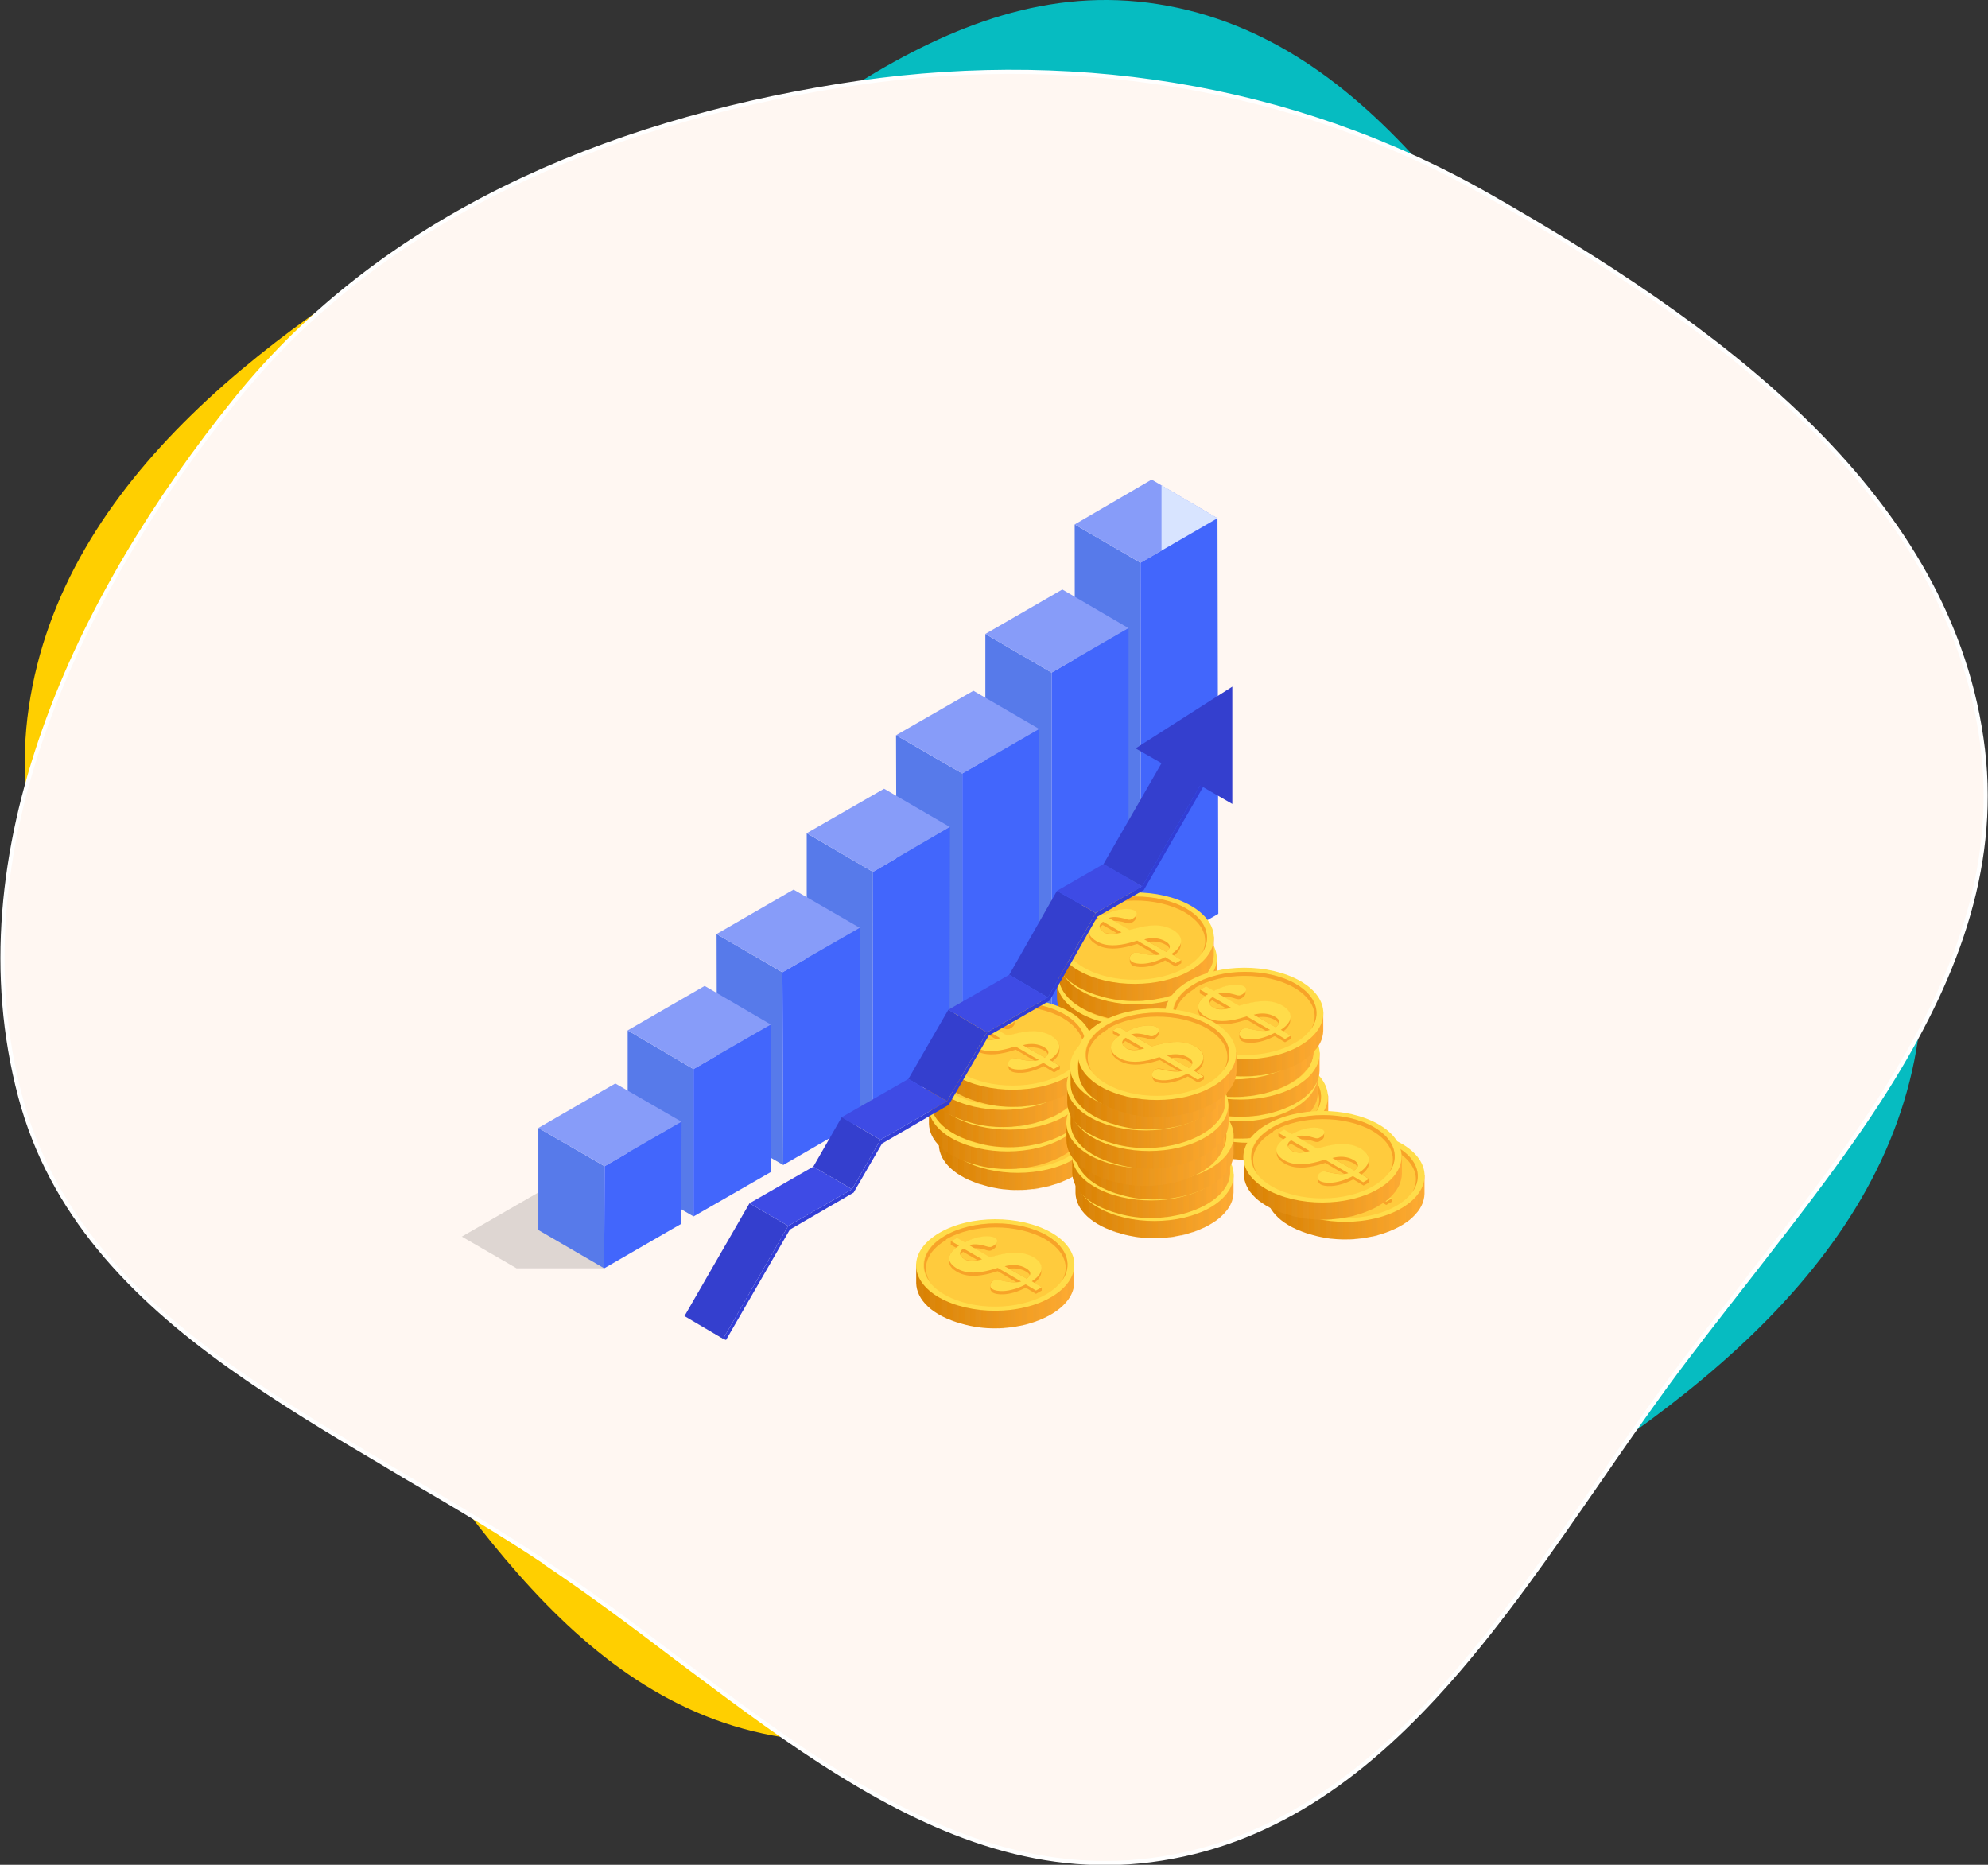 <?xml version="1.0" encoding="UTF-8"?>
<svg xmlns="http://www.w3.org/2000/svg" xmlns:xlink="http://www.w3.org/1999/xlink" version="1.1" viewBox="0 0 483 453">
  <rect x="0" y="0" width="483" height="453" fill="#333333" stroke="none"/>
  <defs>
    <style>
      .cls-1 {
        fill: #323ed6;
      }

      .cls-1, .cls-2, .cls-3, .cls-4, .cls-5, .cls-6, .cls-7, .cls-8, .cls-9, .cls-10, .cls-11, .cls-12, .cls-13, .cls-14, .cls-15, .cls-16, .cls-17, .cls-18, .cls-19, .cls-20, .cls-21, .cls-22, .cls-23, .cls-24, .cls-25, .cls-26, .cls-27, .cls-28, .cls-29, .cls-30, .cls-31, .cls-32, .cls-33, .cls-34, .cls-35, .cls-36, .cls-37, .cls-38, .cls-39, .cls-40, .cls-41, .cls-42, .cls-43, .cls-44, .cls-45, .cls-46, .cls-47, .cls-48, .cls-49, .cls-50, .cls-51, .cls-52, .cls-53, .cls-54, .cls-55, .cls-56, .cls-57, .cls-58, .cls-59, .cls-60, .cls-61, .cls-62, .cls-63, .cls-64, .cls-65, .cls-66, .cls-67, .cls-68, .cls-69 {
        stroke-width: 0px;
      }

      .cls-2 {
        fill: #313bba;
      }

      .cls-3 {
        fill: #ffb32c;
      }

      .cls-3, .cls-65 {
        opacity: .4;
      }

      .cls-4 {
        fill: #06bcc1;
      }

      .cls-5 {
        fill: url(#linear-gradient-7);
      }

      .cls-5, .cls-6, .cls-7, .cls-8, .cls-9, .cls-10, .cls-11, .cls-12, .cls-17, .cls-18, .cls-19, .cls-20, .cls-21, .cls-22, .cls-23, .cls-24, .cls-25, .cls-26, .cls-27, .cls-28, .cls-29, .cls-30, .cls-31, .cls-32, .cls-33, .cls-35 {
        mix-blend-mode: multiply;
        opacity: .2;
      }

      .cls-6 {
        fill: url(#linear-gradient-6);
      }

      .cls-7 {
        fill: url(#linear-gradient-5);
      }

      .cls-8 {
        fill: url(#linear-gradient-3);
      }

      .cls-9 {
        fill: url(#linear-gradient-2);
      }

      .cls-10 {
        fill: url(#linear-gradient-4);
      }

      .cls-11 {
        fill: url(#linear-gradient-8);
      }

      .cls-12 {
        fill: url(#linear-gradient-9);
      }

      .cls-13 {
        fill: #577aea;
      }

      .cls-14 {
        opacity: 1;
      }

      .cls-14, .cls-15 {
        fill: #4266fc;
      }

      .cls-70 {
        fill: #fff7f2;
        stroke: #fff;
      }

      .cls-16 {
        fill: #ffdc4a;
      }

      .cls-17 {
        fill: url(#linear-gradient-24);
      }

      .cls-18 {
        fill: url(#linear-gradient-26);
      }

      .cls-19 {
        fill: url(#linear-gradient-21);
      }

      .cls-20 {
        fill: url(#linear-gradient-15);
      }

      .cls-21 {
        fill: url(#linear-gradient-14);
      }

      .cls-22 {
        fill: url(#linear-gradient-23);
      }

      .cls-23 {
        fill: url(#linear-gradient-22);
      }

      .cls-24 {
        fill: url(#linear-gradient-18);
      }

      .cls-25 {
        fill: url(#linear-gradient-20);
      }

      .cls-26 {
        fill: url(#linear-gradient-19);
      }

      .cls-27 {
        fill: url(#linear-gradient-16);
      }

      .cls-28 {
        fill: url(#linear-gradient-17);
      }

      .cls-29 {
        fill: url(#linear-gradient-25);
      }

      .cls-30 {
        fill: url(#linear-gradient-10);
      }

      .cls-31 {
        fill: url(#linear-gradient-13);
      }

      .cls-32 {
        fill: url(#linear-gradient-12);
      }

      .cls-33 {
        fill: url(#linear-gradient-11);
      }

      .cls-34 {
        fill: #23328e;
      }

      .cls-35 {
        fill: url(#linear-gradient);
      }

      .cls-36, .cls-69 {
        fill: #879cf9;
      }

      .cls-37 {
        fill: url(#_ÂÁ_Ï_ÌÌ_È_ËÂÌÚ_34-9);
      }

      .cls-38 {
        fill: url(#_ÂÁ_Ï_ÌÌ_È_ËÂÌÚ_34-6);
      }

      .cls-39 {
        fill: url(#_ÂÁ_Ï_ÌÌ_È_ËÂÌÚ_34-7);
      }

      .cls-40 {
        fill: url(#_ÂÁ_Ï_ÌÌ_È_ËÂÌÚ_34-4);
      }

      .cls-41 {
        fill: url(#_ÂÁ_Ï_ÌÌ_È_ËÂÌÚ_34-8);
      }

      .cls-42 {
        fill: url(#_ÂÁ_Ï_ÌÌ_È_ËÂÌÚ_34-5);
      }

      .cls-43 {
        fill: url(#_ÂÁ_Ï_ÌÌ_È_ËÂÌÚ_34-3);
      }

      .cls-44 {
        fill: url(#_ÂÁ_Ï_ÌÌ_È_ËÂÌÚ_34-2);
      }

      .cls-45 {
        fill: url(#_ÂÁ_Ï_ÌÌ_È_ËÂÌÚ_34-26);
      }

      .cls-46 {
        fill: url(#_ÂÁ_Ï_ÌÌ_È_ËÂÌÚ_34-23);
      }

      .cls-47 {
        fill: url(#_ÂÁ_Ï_ÌÌ_È_ËÂÌÚ_34-24);
      }

      .cls-48 {
        fill: url(#_ÂÁ_Ï_ÌÌ_È_ËÂÌÚ_34-22);
      }

      .cls-49 {
        fill: url(#_ÂÁ_Ï_ÌÌ_È_ËÂÌÚ_34-25);
      }

      .cls-50 {
        fill: url(#_ÂÁ_Ï_ÌÌ_È_ËÂÌÚ_34-21);
      }

      .cls-51 {
        fill: url(#_ÂÁ_Ï_ÌÌ_È_ËÂÌÚ_34-20);
      }

      .cls-52 {
        fill: url(#_ÂÁ_Ï_ÌÌ_È_ËÂÌÚ_34-12);
      }

      .cls-53 {
        fill: url(#_ÂÁ_Ï_ÌÌ_È_ËÂÌÚ_34-10);
      }

      .cls-54 {
        fill: url(#_ÂÁ_Ï_ÌÌ_È_ËÂÌÚ_34-15);
      }

      .cls-55 {
        fill: url(#_ÂÁ_Ï_ÌÌ_È_ËÂÌÚ_34-11);
      }

      .cls-56 {
        fill: url(#_ÂÁ_Ï_ÌÌ_È_ËÂÌÚ_34-18);
      }

      .cls-57 {
        fill: url(#_ÂÁ_Ï_ÌÌ_È_ËÂÌÚ_34-14);
      }

      .cls-58 {
        fill: url(#_ÂÁ_Ï_ÌÌ_È_ËÂÌÚ_34-17);
      }

      .cls-59 {
        fill: url(#_ÂÁ_Ï_ÌÌ_È_ËÂÌÚ_34-19);
      }

      .cls-60 {
        fill: url(#_ÂÁ_Ï_ÌÌ_È_ËÂÌÚ_34-13);
      }

      .cls-61 {
        fill: url(#_ÂÁ_Ï_ÌÌ_È_ËÂÌÚ_34-16);
      }

      .cls-62 {
        fill: #343fce;
      }

      .cls-71 {
        isolation: isolate;
      }

      .cls-63 {
        fill: #d8e4ff;
      }

      .cls-64 {
        fill: #3e4be5;
      }

      .cls-65 {
        fill: #ada6a3;
      }

      .cls-66 {
        fill: #ffcf00;
      }

      .cls-67 {
        fill: url(#_ÂÁ_Ï_ÌÌ_È_ËÂÌÚ_34);
      }

      .cls-68 {
        fill: #f7a328;
      }

      .cls-69 {
        mix-blend-mode: screen;
      }
    </style>
    <linearGradient id="_ÂÁ_Ï_ÌÌ_È_ËÂÌÚ_34" data-name="¡ÂÁ˚ÏˇÌÌ˚È „‡‰ËÂÌÚ 34" x1="256.9" y1="253.1" x2="295.3" y2="253.1" gradientUnits="userSpaceOnUse">
      <stop offset="0" stop-color="#d88000"/>
      <stop offset="1" stop-color="#ffac33"/>
    </linearGradient>
    <linearGradient id="linear-gradient" x1="257.4" y1="255.7" x2="294.9" y2="255.7" gradientUnits="userSpaceOnUse">
      <stop offset="0" stop-color="#d88f25"/>
      <stop offset="1" stop-color="#eba136"/>
    </linearGradient>
    <linearGradient id="_ÂÁ_Ï_ÌÌ_È_ËÂÌÚ_34-2" data-name="¡ÂÁ˚ÏˇÌÌ˚È „‡‰ËÂÌÚ 34" x1="257.8" y1="248.5" x2="296.3" y2="248.5" xlink:href="#_ÂÁ_Ï_ÌÌ_È_ËÂÌÚ_34"/>
    <linearGradient id="linear-gradient-2" x1="258.3" y1="251.1" x2="295.8" y2="251.1" xlink:href="#linear-gradient"/>
    <linearGradient id="_ÂÁ_Ï_ÌÌ_È_ËÂÌÚ_34-3" data-name="¡ÂÁ˚ÏˇÌÌ˚È „‡‰ËÂÌÚ 34" x1="256.8" y1="244.3" x2="295.3" y2="244.3" xlink:href="#_ÂÁ_Ï_ÌÌ_È_ËÂÌÚ_34"/>
    <linearGradient id="linear-gradient-3" x1="257.3" y1="246.9" x2="294.9" y2="246.9" xlink:href="#linear-gradient"/>
    <linearGradient id="_ÂÁ_Ï_ÌÌ_È_ËÂÌÚ_34-4" data-name="¡ÂÁ˚ÏˇÌÌ˚È „‡‰ËÂÌÚ 34" x1="257.2" y1="239" x2="295.7" y2="239" xlink:href="#_ÂÁ_Ï_ÌÌ_È_ËÂÌÚ_34"/>
    <linearGradient id="linear-gradient-4" x1="257.7" y1="241.6" x2="295.3" y2="241.6" xlink:href="#linear-gradient"/>
    <linearGradient id="_ÂÁ_Ï_ÌÌ_È_ËÂÌÚ_34-5" data-name="¡ÂÁ˚ÏˇÌÌ˚È „‡‰ËÂÌÚ 34" x1="256.5" y1="234" x2="295" y2="234" xlink:href="#_ÂÁ_Ï_ÌÌ_È_ËÂÌÚ_34"/>
    <linearGradient id="linear-gradient-5" x1="257" y1="236.6" x2="294.6" y2="236.6" xlink:href="#linear-gradient"/>
    <linearGradient id="_ÂÁ_Ï_ÌÌ_È_ËÂÌÚ_34-6" data-name="¡ÂÁ˚ÏˇÌÌ˚È „‡‰ËÂÌÚ 34" x1="284.3" y1="272.6" x2="322.7" y2="272.6" xlink:href="#_ÂÁ_Ï_ÌÌ_È_ËÂÌÚ_34"/>
    <linearGradient id="linear-gradient-6" x1="284.7" y1="275.2" x2="322.3" y2="275.2" xlink:href="#linear-gradient"/>
    <linearGradient id="_ÂÁ_Ï_ÌÌ_È_ËÂÌÚ_34-7" data-name="¡ÂÁ˚ÏˇÌÌ˚È „‡‰ËÂÌÚ 34" x1="281.8" y1="267.4" x2="320.3" y2="267.4" xlink:href="#_ÂÁ_Ï_ÌÌ_È_ËÂÌÚ_34"/>
    <linearGradient id="linear-gradient-7" x1="282.3" y1="270" x2="319.8" y2="270" xlink:href="#linear-gradient"/>
    <linearGradient id="_ÂÁ_Ï_ÌÌ_È_ËÂÌÚ_34-8" data-name="¡ÂÁ˚ÏˇÌÌ˚È „‡‰ËÂÌÚ 34" x1="282.2" y1="262.1" x2="320.7" y2="262.1" xlink:href="#_ÂÁ_Ï_ÌÌ_È_ËÂÌÚ_34"/>
    <linearGradient id="linear-gradient-8" x1="282.7" y1="264.7" x2="320.3" y2="264.7" xlink:href="#linear-gradient"/>
    <linearGradient id="_ÂÁ_Ï_ÌÌ_È_ËÂÌÚ_34-9" data-name="¡ÂÁ˚ÏˇÌÌ˚È „‡‰ËÂÌÚ 34" x1="280.8" y1="257.3" x2="319.2" y2="257.3" xlink:href="#_ÂÁ_Ï_ÌÌ_È_ËÂÌÚ_34"/>
    <linearGradient id="linear-gradient-9" x1="281.2" y1="259.9" x2="318.8" y2="259.9" xlink:href="#linear-gradient"/>
    <linearGradient id="_ÂÁ_Ï_ÌÌ_È_ËÂÌÚ_34-10" data-name="¡ÂÁ˚ÏˇÌÌ˚È „‡‰ËÂÌÚ 34" x1="283.1" y1="252.3" x2="321.6" y2="252.3" xlink:href="#_ÂÁ_Ï_ÌÌ_È_ËÂÌÚ_34"/>
    <linearGradient id="linear-gradient-10" x1="283.6" y1="255" x2="321.2" y2="255" xlink:href="#linear-gradient"/>
    <linearGradient id="_ÂÁ_Ï_ÌÌ_È_ËÂÌÚ_34-11" data-name="¡ÂÁ˚ÏˇÌÌ˚È „‡‰ËÂÌÚ 34" x1="228.1" y1="279.9" x2="266.6" y2="279.9" xlink:href="#_ÂÁ_Ï_ÌÌ_È_ËÂÌÚ_34"/>
    <linearGradient id="linear-gradient-11" x1="228.6" y1="282.5" x2="266.2" y2="282.5" xlink:href="#linear-gradient"/>
    <linearGradient id="_ÂÁ_Ï_ÌÌ_È_ËÂÌÚ_34-12" data-name="¡ÂÁ˚ÏˇÌÌ˚È „‡‰ËÂÌÚ 34" x1="225.7" y1="274.8" x2="264.1" y2="274.8" xlink:href="#_ÂÁ_Ï_ÌÌ_È_ËÂÌÚ_34"/>
    <linearGradient id="linear-gradient-12" x1="226.1" y1="277.4" x2="263.7" y2="277.4" xlink:href="#linear-gradient"/>
    <linearGradient id="_ÂÁ_Ï_ÌÌ_È_ËÂÌÚ_34-13" data-name="¡ÂÁ˚ÏˇÌÌ˚È „‡‰ËÂÌÚ 34" x1="226.1" y1="269.5" x2="264.5" y2="269.5" xlink:href="#_ÂÁ_Ï_ÌÌ_È_ËÂÌÚ_34"/>
    <linearGradient id="linear-gradient-13" x1="226.6" y1="272.1" x2="264.1" y2="272.1" xlink:href="#linear-gradient"/>
    <linearGradient id="_ÂÁ_Ï_ÌÌ_È_ËÂÌÚ_34-14" data-name="¡ÂÁ˚ÏˇÌÌ˚È „‡‰ËÂÌÚ 34" x1="224.6" y1="264.6" x2="263.1" y2="264.6" xlink:href="#_ÂÁ_Ï_ÌÌ_È_ËÂÌÚ_34"/>
    <linearGradient id="linear-gradient-14" x1="225.1" y1="267.2" x2="262.7" y2="267.2" xlink:href="#linear-gradient"/>
    <linearGradient id="_ÂÁ_Ï_ÌÌ_È_ËÂÌÚ_34-15" data-name="¡ÂÁ˚ÏˇÌÌ˚È „‡‰ËÂÌÚ 34" x1="227" y1="259.7" x2="265.4" y2="259.7" xlink:href="#_ÂÁ_Ï_ÌÌ_È_ËÂÌÚ_34"/>
    <linearGradient id="linear-gradient-15" x1="227.4" y1="262.3" x2="265" y2="262.3" xlink:href="#linear-gradient"/>
    <linearGradient id="_ÂÁ_Ï_ÌÌ_È_ËÂÌÚ_34-16" data-name="¡ÂÁ˚ÏˇÌÌ˚È „‡‰ËÂÌÚ 34" x1="307.7" y1="291.9" x2="346.2" y2="291.9" xlink:href="#_ÂÁ_Ï_ÌÌ_È_ËÂÌÚ_34"/>
    <linearGradient id="linear-gradient-16" x1="308.2" y1="294.5" x2="345.8" y2="294.5" xlink:href="#linear-gradient"/>
    <linearGradient id="_ÂÁ_Ï_ÌÌ_È_ËÂÌÚ_34-17" data-name="¡ÂÁ˚ÏˇÌÌ˚È „‡‰ËÂÌÚ 34" x1="302.1" y1="287.1" x2="340.6" y2="287.1" xlink:href="#_ÂÁ_Ï_ÌÌ_È_ËÂÌÚ_34"/>
    <linearGradient id="linear-gradient-17" x1="302.6" y1="289.7" x2="340.2" y2="289.7" xlink:href="#linear-gradient"/>
    <linearGradient id="_ÂÁ_Ï_ÌÌ_È_ËÂÌÚ_34-18" data-name="¡ÂÁ˚ÏˇÌÌ˚È „‡‰ËÂÌÚ 34" x1="222.6" y1="313.5" x2="261.1" y2="313.5" xlink:href="#_ÂÁ_Ï_ÌÌ_È_ËÂÌÚ_34"/>
    <linearGradient id="linear-gradient-18" x1="223.1" y1="316.1" x2="260.7" y2="316.1" xlink:href="#linear-gradient"/>
    <linearGradient id="_ÂÁ_Ï_ÌÌ_È_ËÂÌÚ_34-19" data-name="¡ÂÁ˚ÏˇÌÌ˚È „‡‰ËÂÌÚ 34" x1="261.3" y1="291.6" x2="299.8" y2="291.6" xlink:href="#_ÂÁ_Ï_ÌÌ_È_ËÂÌÚ_34"/>
    <linearGradient id="linear-gradient-19" x1="261.8" y1="294.3" x2="299.4" y2="294.3" xlink:href="#linear-gradient"/>
    <linearGradient id="_ÂÁ_Ï_ÌÌ_È_ËÂÌÚ_34-20" data-name="¡ÂÁ˚ÏˇÌÌ˚È „‡‰ËÂÌÚ 34" x1="260.5" y1="286.6" x2="299" y2="286.6" xlink:href="#_ÂÁ_Ï_ÌÌ_È_ËÂÌÚ_34"/>
    <linearGradient id="linear-gradient-20" x1="261" y1="289.3" x2="298.6" y2="289.3" xlink:href="#linear-gradient"/>
    <linearGradient id="_ÂÁ_Ï_ÌÌ_È_ËÂÌÚ_34-21" data-name="¡ÂÁ˚ÏˇÌÌ˚È „‡‰ËÂÌÚ 34" x1="261.3" y1="282.2" x2="299.7" y2="282.2" xlink:href="#_ÂÁ_Ï_ÌÌ_È_ËÂÌÚ_34"/>
    <linearGradient id="linear-gradient-21" x1="261.8" y1="284.8" x2="299.3" y2="284.8" xlink:href="#linear-gradient"/>
    <linearGradient id="_ÂÁ_Ï_ÌÌ_È_ËÂÌÚ_34-22" data-name="¡ÂÁ˚ÏˇÌÌ˚È „‡‰ËÂÌÚ 34" x1="259.1" y1="278.9" x2="297.6" y2="278.9" xlink:href="#_ÂÁ_Ï_ÌÌ_È_ËÂÌÚ_34"/>
    <linearGradient id="linear-gradient-22" x1="259.6" y1="281.5" x2="297.2" y2="281.5" xlink:href="#linear-gradient"/>
    <linearGradient id="_ÂÁ_Ï_ÌÌ_È_ËÂÌÚ_34-23" data-name="¡ÂÁ˚ÏˇÌÌ˚È „‡‰ËÂÌÚ 34" x1="260.1" y1="274.7" x2="298.5" y2="274.7" xlink:href="#_ÂÁ_Ï_ÌÌ_È_ËÂÌÚ_34"/>
    <linearGradient id="linear-gradient-23" x1="260.5" y1="277.3" x2="298.1" y2="277.3" xlink:href="#linear-gradient"/>
    <linearGradient id="_ÂÁ_Ï_ÌÌ_È_ËÂÌÚ_34-24" data-name="¡ÂÁ˚ÏˇÌÌ˚È „‡‰ËÂÌÚ 34" x1="259.3" y1="269.7" x2="297.7" y2="269.7" xlink:href="#_ÂÁ_Ï_ÌÌ_È_ËÂÌÚ_34"/>
    <linearGradient id="linear-gradient-24" x1="259.7" y1="272.3" x2="297.3" y2="272.3" xlink:href="#linear-gradient"/>
    <linearGradient id="_ÂÁ_Ï_ÌÌ_È_ËÂÌÚ_34-25" data-name="¡ÂÁ˚ÏˇÌÌ˚È „‡‰ËÂÌÚ 34" x1="260" y1="265.2" x2="298.5" y2="265.2" xlink:href="#_ÂÁ_Ï_ÌÌ_È_ËÂÌÚ_34"/>
    <linearGradient id="linear-gradient-25" x1="260.5" y1="267.8" x2="298.1" y2="267.8" xlink:href="#linear-gradient"/>
    <linearGradient id="_ÂÁ_Ï_ÌÌ_È_ËÂÌÚ_34-26" data-name="¡ÂÁ˚ÏˇÌÌ˚È „‡‰ËÂÌÚ 34" x1="262" y1="262.2" x2="300.4" y2="262.2" xlink:href="#_ÂÁ_Ï_ÌÌ_È_ËÂÌÚ_34"/>
    <linearGradient id="linear-gradient-26" x1="262.4" y1="264.8" x2="300" y2="264.8" xlink:href="#linear-gradient"/>
  </defs>
  <g class="cls-71">
    <g id="Camada_1" data-name="Camada 1">
      <path class="cls-66" d="M327.8,355.9c45.2-30.2,103.3-51.6,117.2-104.2,14.5-54.6-12.7-111.9-48.2-155.8-33-40.8-82.6-61.4-134.4-69.8-50.6-8.2-101.2-.7-145.7,24.6C67.5,78.8,15.2,115.9,7,171.8c-8.2,55.2,37.5,99.7,70.5,144.7,31.6,43.1,59.8,97.2,112.6,105.5,52.3,8.2,93.7-36.7,137.7-66.1Z"/>
      <path class="cls-4" d="M142.3,67.4c-45.6,30.3-104.2,51.9-118.3,104.7-14.6,54.9,12.8,112.4,48.7,156.6,33.3,41,83.3,61.7,135.6,70.1,51,8.2,102.1.8,147-24.7,49.6-28.2,102.4-65.4,110.7-121.7,8.2-55.4-37.9-100.2-71.1-145.4C363.1,63.7,334.6,9.4,281.3,1c-52.8-8.3-94.5,36.9-139,66.4Z"/>
      <path class="cls-70" d="M132.4,379.5c-11-7.3-22.6-14.2-34.3-21-1.4-.9-2.9-1.7-4.3-2.6-13.1-7.7-26.1-15.5-38-24-23.9-17.1-43.4-37.2-50.9-65.6-15.7-59.3,13.8-121.5,52.5-169.4C93.2,52.5,147.1,30,203.5,20.9c55-8.9,110.2-.8,158.5,26.8,26.8,15.3,54.4,33,76.5,54.5,22,21.5,38.5,46.7,42.9,77.1,4.4,29.9-5.7,56.9-21.5,82.7-10.3,16.8-23,32.9-35.5,49-6.7,8.6-13.4,17.1-19.7,25.7-5.6,7.7-11.1,15.6-16.6,23.6-11.5,16.6-23.1,33.4-36.1,48.1-19.2,21.7-41.2,38.6-69.8,43.1-28.3,4.5-53.8-5.5-78.1-20.6-12.2-7.5-24.1-16.4-36-25.3-1.3-1-2.7-2-4-3-10.5-8-21.1-15.9-31.7-23Z"/>
      <g id="_5" data-name="5">
        <polygon class="cls-65" points="112.2 300.4 125.5 308.1 146.8 308.1 143.6 293.6 137.7 285.7 112.2 300.4"/>
        <g>
          <polygon class="cls-13" points="277.2 232.8 261.2 223.5 261.1 127.4 277.1 136.7 277.2 232.8"/>
          <polygon class="cls-36" points="277.1 136.7 261.1 127.4 279.8 116.5 295.8 125.9 277.1 136.7"/>
          <polygon class="cls-63" points="282.2 117.9 282.2 133.8 295.8 125.9 282.2 117.9"/>
          <polygon class="cls-15" points="295.8 125.9 296 222 277.2 232.8 277.1 136.7 295.8 125.9"/>
          <polygon class="cls-13" points="255.5 245.3 239.4 236 239.4 154 255.5 163.4 255.5 245.3"/>
          <polygon class="cls-69" points="255.5 163.4 239.4 154 258.1 143.2 274.2 152.6 255.5 163.4"/>
          <polygon class="cls-14" points="274.2 152.6 274.2 234.5 255.5 245.3 255.5 163.4 274.2 152.6"/>
          <polygon class="cls-13" points="233.8 257.9 217.9 248.6 217.7 178.6 233.8 187.9 233.8 257.9"/>
          <polygon class="cls-69" points="236.5 167.8 252.5 177.1 233.8 187.9 217.7 178.6 236.5 167.8"/>
          <polygon class="cls-14" points="252.5 177.1 252.5 247.1 233.8 257.9 233.8 187.9 252.5 177.1"/>
          <polygon class="cls-13" points="212 270.5 196 261.1 196 202.4 212.1 211.8 212 270.5"/>
          <polygon class="cls-69" points="212.1 211.8 196 202.4 214.8 191.6 230.8 200.9 212.1 211.8"/>
          <polygon class="cls-14" points="230.8 200.9 230.7 259.6 212 270.5 212.1 211.8 230.8 200.9"/>
          <g>
            <polygon class="cls-13" points="190.3 283 174.2 273.7 174.1 226.9 190.1 236.2 190.3 283"/>
            <polygon class="cls-69" points="190.1 236.2 174.1 226.9 192.8 216.1 208.9 225.4 190.1 236.2"/>
            <polygon class="cls-14" points="208.9 225.4 209 272.2 190.3 283 190.1 236.2 208.9 225.4"/>
          </g>
          <g>
            <polygon class="cls-13" points="168.5 295.5 152.5 286.2 152.5 250.3 168.5 259.7 168.5 295.5"/>
            <polygon class="cls-69" points="168.5 259.7 152.5 250.3 171.2 239.5 187.3 248.9 168.5 259.7"/>
            <polygon class="cls-14" points="187.3 248.9 187.3 284.7 168.5 295.5 168.5 259.7 187.3 248.9"/>
          </g>
          <g>
            <polygon class="cls-13" points="146.8 308.1 130.8 298.8 130.8 274 146.9 283.3 146.8 308.1"/>
            <polygon class="cls-69" points="146.9 283.3 130.8 274 149.5 263.2 165.6 272.5 146.9 283.3"/>
            <polygon class="cls-14" points="165.6 272.5 165.5 297.3 146.8 308.1 146.9 283.3 165.6 272.5"/>
          </g>
        </g>
        <g>
          <g>
            <g>
              <path class="cls-67" d="M256.9,246.9c0,1.5,0,3,0,4.4.1,4,3.8,7.9,11.2,9.9,5.2,1.5,10.8,1.4,16,0,7.4-2.1,11.1-6.1,11.2-10,0-1.5,0-3,0-4.4-.1-4-38.3-3.8-38.4.2Z"/>
              <path class="cls-35" d="M258.7,251.7v4.2c-.6-.8-1-1.6-1.3-2.4v-4.1c.3.8.8,1.5,1.3,2.3ZM268.5,257.2v4.2c.5.1.9.2,1.4.3v-4.3c-.5,0-.9-.2-1.4-.3ZM274.1,258v4.3c.5,0,.9,0,1.4,0v-4.3c-.5,0-.9,0-1.4,0ZM271.3,257.7v4.3c.5,0,.9.1,1.4.2v-4.3c-.5,0-.9-.1-1.4-.2ZM260.2,253.2v4.1c.4.4.9.7,1.4,1v-4.2c-.5-.3-1-.6-1.4-.9ZM265.8,256.4v4.2c.4.2.9.3,1.4.4v-4.2c-.5-.1-.9-.2-1.4-.4ZM263,255.1v4.2c.4.2.9.4,1.4.7v-4.2c-.5-.2-.9-.4-1.4-.6ZM276.9,258v4.3c.5,0,.9,0,1.4,0v-4.3c-.5,0-.9,0-1.4,0ZM290.8,254v4.2c.5-.3.9-.7,1.4-1.1v-4.1c-.4.3-.9.6-1.4,1ZM279.7,257.9v4.3c.5,0,.9-.1,1.4-.2v-4.3c-.5,0-.9.2-1.4.2ZM293.6,251.5v4.2c.6-.8,1.1-1.6,1.4-2.5v-4.1c-.3.8-.8,1.6-1.4,2.3ZM288,255.6v4.2c.5-.2.9-.4,1.4-.7v-4.2c-.4.2-.9.4-1.4.6ZM285.3,256.7v4.2c.5-.2.9-.3,1.4-.5v-4.2c-.4.2-.9.3-1.4.4ZM282.5,257.4v4.3c.5-.1.9-.2,1.4-.3v-4.2c-.5.1-.9.2-1.4.3Z"/>
              <path class="cls-16" d="M289.7,239.1c7.5,4.3,7.5,11.3,0,15.7-7.5,4.4-19.6,4.4-27.2.1s-7.5-11.3,0-15.7c7.5-4.4,19.6-4.4,27.2-.1Z"/>
              <path class="cls-3" d="M288.5,239.8c6.8,3.9,6.9,10.3,0,14.3-6.8,4-17.9,4-24.7.1-6.8-3.9-6.9-10.3,0-14.3,6.8-4,17.9-4,24.7-.1Z"/>
              <path class="cls-68" d="M264.1,240.8c6.6-3.9,17.4-3.9,24.1-.1,4.8,2.8,6.2,6.8,4,10.3,2.8-3.7,1.6-8.2-3.6-11.2-6.8-3.9-17.9-3.9-24.7.1-5.3,3.1-6.4,7.6-3.6,11.3-2.2-3.5-.9-7.5,3.9-10.3Z"/>
            </g>
            <g>
              <path class="cls-68" d="M285.5,251.3c1-.7,1.8-1.7,1.8-2.8v-.8c0-.8-.5-1.8-2-2.6-2.7-1.5-5.6-1.3-9.1-.4l-1.5.4-3.9-2.3c.7,0,1.8,0,3.2.5.6.2,1,.2,1.6-.2.3-.2.8-.6.8-1.1v-.8c0-.2-.1-.5-.5-.8-1-.6-4-.7-7.3,1.1l-1.9-1.1-1.4.8v.8s1.3.7,1.3.7c-1.1.8-1.7,1.7-1.7,2.6,0,0,0,.8,0,.8,0,.9.6,1.7,2,2.5,2.3,1.3,5.1,1.1,8.1.3l1.7-.5,4.6,2.7c-.8,0-2.1,0-4-.5-.8-.2-1.3-.2-1.8.2-.4.2-.7.7-.6,1.1,0,0,0,.7,0,.7,0,.3.2.7.6,1,.8.5,3.8,1,8-1.2l2.5,1.5,1.4-.8v-.8s-1.9-1.1-1.9-1.1ZM268.5,245.5c-.4-.3-.7-.6-.9-.9.1-.3.4-.6.7-.8l3.5,2c-1.2.2-2.4.2-3.3-.3ZM275.1,252.7c0,0,.2.2.3.2-.1,0-.2-.2-.3-.2ZM283.7,250.3l-4.2-2.4c1.5-.2,2.9,0,4.1.7.5.3.8.6.9.9-.1.3-.4.6-.9.8Z"/>
              <path class="cls-16" d="M284.8,251c2.2-1.3,4-3.8.5-5.9-2.7-1.5-5.6-1.3-9.1-.4l-1.5.4-5-2.9c.8-.3,2-.4,4.3.3.6.2,1,.2,1.6-.2.5-.3,1.5-1.2.3-1.9-1-.6-4-.7-7.3,1.1l-1.9-1.1-1.4.8,1.9,1.1c-2.7,1.7-3.5,3.8-.4,5.6,2.3,1.3,5.1,1.1,8.1.3l1.7-.5,5.7,3.3c-.6.2-1.9.5-5.1-.3-.8-.2-1.3-.2-1.8.2-.6.4-1,1.4,0,2,.8.5,3.8,1,8-1.2l2.5,1.5,1.4-.8-2.5-1.5ZM268.5,245.5c-1.2-.7-1.3-1.8-.1-2.5l4.5,2.6c-1.5.5-3.2.6-4.3,0ZM283.7,250.3l-5.3-3c1.8-.5,3.7-.4,5.2.5,1.4.8,1.3,1.8,0,2.6Z"/>
            </g>
          </g>
          <g>
            <g>
              <path class="cls-44" d="M257.8,242.3c0,1.5,0,3,0,4.4.1,4,3.8,7.9,11.2,9.9,5.2,1.5,10.8,1.4,16,0,7.4-2.1,11.1-6.1,11.2-10,0-1.5,0-3,0-4.4-.1-4-38.3-3.8-38.4.2Z"/>
              <path class="cls-9" d="M259.6,247.1v4.2c-.6-.8-1-1.6-1.3-2.4v-4.1c.3.8.7,1.5,1.3,2.3ZM269.5,252.6v4.2c.5.1.9.2,1.4.3v-4.3c-.5,0-.9-.2-1.4-.3ZM275,253.4v4.3c.5,0,.9,0,1.4,0v-4.3c-.5,0-.9,0-1.4,0ZM272.2,253.1v4.3c.5,0,.9.1,1.4.2v-4.3c-.5,0-.9-.1-1.4-.2ZM261.1,248.6v4.1c.4.4.9.7,1.4,1v-4.2c-.5-.3-1-.6-1.4-.9ZM266.7,251.7v4.2c.4.2.9.3,1.4.4v-4.2c-.5-.1-.9-.2-1.4-.4ZM263.9,250.5v4.2c.4.2.9.4,1.4.7v-4.2c-.5-.2-.9-.4-1.4-.6ZM277.8,253.4v4.3c.5,0,.9,0,1.4,0v-4.3c-.5,0-.9,0-1.4,0ZM291.7,249.4v4.2c.5-.3.9-.7,1.4-1.1v-4.1c-.4.3-.9.6-1.4,1ZM280.6,253.3v4.3c.5,0,.9-.1,1.4-.2v-4.3c-.5,0-.9.2-1.4.2ZM294.5,246.9v4.2c.6-.8,1.1-1.6,1.4-2.5v-4.1c-.3.8-.8,1.6-1.4,2.3ZM288.9,251v4.2c.5-.2.9-.4,1.4-.7v-4.2c-.4.2-.9.4-1.4.6ZM286.2,252.1v4.2c.5-.1.9-.3,1.4-.5v-4.2c-.4.2-.9.3-1.4.4ZM283.4,252.8v4.3c.5-.1.9-.2,1.4-.3v-4.2c-.5.1-.9.2-1.4.3Z"/>
              <path class="cls-16" d="M290.6,234.5c7.5,4.3,7.5,11.3,0,15.7-7.5,4.4-19.6,4.4-27.2.1s-7.5-11.3,0-15.7c7.5-4.4,19.6-4.4,27.2-.1Z"/>
              <path class="cls-3" d="M289.4,235.2c6.8,3.9,6.9,10.3,0,14.3s-17.9,4-24.7.1c-6.8-3.9-6.9-10.3,0-14.3,6.8-4,17.9-4,24.7-.1Z"/>
              <path class="cls-68" d="M265,236.2c6.6-3.9,17.4-3.9,24.1-.1,4.8,2.8,6.2,6.8,4,10.3,2.8-3.7,1.6-8.2-3.6-11.2-6.8-3.9-17.9-3.9-24.7.1-5.3,3.1-6.4,7.6-3.6,11.3-2.2-3.5-.9-7.5,3.9-10.3Z"/>
            </g>
            <g>
              <path class="cls-68" d="M286.4,246.7c1-.7,1.8-1.7,1.8-2.8v-.8c0-.8-.5-1.8-2-2.6-2.7-1.5-5.6-1.3-9.1-.4l-1.5.4-3.9-2.3c.7,0,1.8,0,3.2.5.6.2,1,.2,1.6-.2.3-.2.8-.6.8-1.1v-.8c0-.2-.1-.5-.5-.8-1-.6-4-.7-7.3,1.2l-1.9-1.1-1.4.8v.8s1.3.7,1.3.7c-1.1.8-1.7,1.7-1.7,2.6,0,0,0,.8,0,.8,0,.9.6,1.7,2,2.5,2.3,1.3,5.1,1.1,8.1.3l1.7-.5,4.6,2.7c-.8,0-2.1,0-4-.5-.8-.2-1.3-.2-1.8.2-.4.2-.7.7-.6,1.1,0,0,0,.7,0,.7,0,.3.2.7.6,1,.8.5,3.8,1,8-1.2l2.5,1.5,1.4-.8v-.8s-1.9-1.1-1.9-1.1ZM269.4,240.9c-.4-.3-.7-.6-.9-.9.1-.3.4-.6.7-.8l3.5,2c-1.2.2-2.4.2-3.3-.3ZM276.1,248.1c0,0,.2.2.3.2-.1,0-.2-.2-.3-.2ZM284.6,245.7l-4.2-2.4c1.5-.2,2.9,0,4.1.7.5.3.8.6.9.9-.1.3-.4.6-.9.8Z"/>
              <path class="cls-16" d="M285.7,246.3c2.2-1.3,4-3.8.5-5.9-2.7-1.5-5.6-1.3-9.1-.4l-1.5.4-5-2.9c.8-.3,2-.4,4.3.3.6.2,1,.2,1.6-.2.5-.3,1.5-1.2.3-1.9-1-.6-4-.7-7.3,1.2l-1.9-1.1-1.4.8,1.9,1.1c-2.7,1.7-3.5,3.8-.4,5.6,2.3,1.3,5.1,1.1,8.1.3l1.7-.5,5.7,3.3c-.6.2-1.9.5-5.1-.3-.8-.2-1.3-.2-1.8.2-.6.4-1,1.4,0,2,.8.5,3.8,1,8-1.2l2.5,1.5,1.4-.8-2.5-1.5ZM269.4,240.9c-1.2-.7-1.3-1.8-.1-2.5l4.5,2.6c-1.5.5-3.2.6-4.3,0ZM284.6,245.7l-5.3-3c1.8-.5,3.7-.4,5.2.5,1.4.8,1.3,1.8,0,2.6Z"/>
            </g>
          </g>
          <g>
            <g>
              <path class="cls-43" d="M256.8,238.1c0,1.5,0,3,0,4.4.1,4,3.8,7.9,11.2,9.9,5.2,1.5,10.8,1.4,16,0,7.4-2.1,11.1-6.1,11.2-10,0-1.5,0-3,0-4.4-.1-4-38.3-3.8-38.4.2Z"/>
              <path class="cls-8" d="M258.7,242.8v4.2c-.6-.8-1-1.6-1.3-2.4v-4.1c.3.8.7,1.5,1.3,2.3ZM268.5,248.4v4.2c.5.1.9.2,1.4.3v-4.3c-.5,0-.9-.2-1.4-.3ZM274,249.1v4.3c.5,0,.9,0,1.4,0v-4.3c-.5,0-.9,0-1.4,0ZM271.3,248.9v4.3c.5,0,.9.1,1.4.2v-4.3c-.5,0-.9-.1-1.4-.2ZM260.1,244.4v4.1c.4.4.9.7,1.4,1v-4.2c-.5-.3-1-.6-1.4-.9ZM265.7,247.5v4.2c.4.2.9.3,1.4.4v-4.2c-.5-.1-.9-.2-1.4-.4ZM262.9,246.2v4.2c.4.2.9.4,1.4.7v-4.2c-.5-.2-.9-.4-1.4-.6ZM276.8,249.2v4.3c.5,0,.9,0,1.4,0v-4.3c-.5,0-.9,0-1.4,0ZM290.7,245.2v4.2c.5-.3.9-.7,1.4-1.1v-4.1c-.4.3-.9.6-1.4,1ZM279.6,249v4.3c.5,0,.9-.1,1.4-.2v-4.3c-.5,0-.9.2-1.4.2ZM293.5,242.6v4.2c.6-.8,1.1-1.6,1.4-2.5v-4.1c-.3.8-.8,1.6-1.4,2.3ZM288,246.8v4.2c.5-.2.9-.4,1.4-.7v-4.2c-.4.2-.9.4-1.4.6ZM285.2,247.8v4.2c.5-.2.9-.3,1.4-.5v-4.2c-.4.2-.9.3-1.4.4ZM282.4,248.6v4.3c.5-.1.9-.2,1.4-.3v-4.2c-.5.1-.9.2-1.4.3Z"/>
              <path class="cls-16" d="M289.6,230.3c7.5,4.3,7.5,11.3,0,15.7-7.5,4.4-19.6,4.4-27.2.1-7.5-4.3-7.5-11.3,0-15.7,7.5-4.4,19.6-4.4,27.2-.1Z"/>
              <path class="cls-3" d="M288.4,231c6.8,3.9,6.9,10.3,0,14.3-6.8,4-17.9,4-24.7.1-6.8-3.9-6.9-10.3,0-14.3,6.8-4,17.9-4,24.7-.1Z"/>
              <path class="cls-68" d="M264,232c6.6-3.9,17.4-3.9,24.1-.1,4.8,2.8,6.2,6.8,4,10.3,2.8-3.7,1.6-8.2-3.6-11.2-6.8-3.9-17.9-3.9-24.7.1-5.3,3.1-6.4,7.6-3.6,11.3-2.2-3.5-.9-7.5,3.9-10.3Z"/>
            </g>
            <g>
              <path class="cls-68" d="M285.4,242.5c1-.7,1.8-1.7,1.8-2.8v-.8c0-.8-.5-1.8-2-2.6-2.7-1.5-5.6-1.3-9.1-.4l-1.5.4-3.9-2.3c.7,0,1.8,0,3.2.5.6.2,1,.2,1.6-.2.3-.2.8-.6.8-1.1v-.8c0-.2-.1-.5-.5-.8-1-.6-4-.7-7.3,1.1l-1.9-1.1-1.4.8v.8s1.3.7,1.3.7c-1.1.8-1.7,1.7-1.7,2.6,0,0,0,.8,0,.8,0,.9.6,1.7,2,2.5,2.3,1.3,5.1,1.1,8.1.3l1.7-.5,4.6,2.7c-.8,0-2.1,0-4-.5-.8-.2-1.3-.2-1.8.2-.4.2-.7.7-.6,1.1,0,0,0,.7,0,.7,0,.3.2.7.6,1,.8.5,3.8,1,8-1.2l2.5,1.5,1.4-.8v-.8s-1.9-1.1-1.9-1.1ZM268.4,236.7c-.4-.3-.7-.6-.9-.9.1-.3.4-.6.7-.8l3.5,2c-1.2.2-2.4.2-3.3-.3ZM275.1,243.9c0,0,.2.2.3.2-.1,0-.2-.2-.3-.2ZM283.6,241.5l-4.2-2.4c1.5-.2,2.9,0,4.1.7.5.3.8.6.9.9-.1.3-.4.6-.9.8Z"/>
              <path class="cls-16" d="M284.8,242.1c2.2-1.3,4-3.8.5-5.9-2.7-1.5-5.6-1.3-9.1-.4l-1.5.4-5-2.9c.8-.3,2-.4,4.3.3.6.2,1,.2,1.6-.2.5-.3,1.5-1.2.3-1.9-1-.6-4-.7-7.3,1.1l-1.9-1.1-1.4.8,1.9,1.1c-2.7,1.7-3.5,3.8-.4,5.6,2.3,1.3,5.1,1.1,8.1.3l1.7-.5,5.7,3.3c-.6.2-1.9.5-5.1-.3-.8-.2-1.3-.2-1.8.2-.6.4-1,1.4,0,2,.8.5,3.8,1,8-1.2l2.5,1.5,1.4-.8-2.5-1.5ZM268.4,236.7c-1.2-.7-1.3-1.8-.1-2.5l4.5,2.6c-1.5.5-3.2.6-4.3,0ZM283.6,241.5l-5.3-3c1.8-.5,3.7-.4,5.2.5,1.4.8,1.3,1.8,0,2.6Z"/>
            </g>
          </g>
          <g>
            <g>
              <path class="cls-40" d="M257.2,232.8c0,1.5,0,3,0,4.4.1,4,3.8,7.9,11.2,9.9,5.2,1.5,10.8,1.4,16,0,7.4-2.1,11.1-6.1,11.2-10,0-1.5,0-3,0-4.4-.1-4-38.3-3.8-38.4.2Z"/>
              <path class="cls-10" d="M259.1,237.5v4.2c-.6-.8-1-1.6-1.3-2.4v-4.1c.3.8.7,1.5,1.3,2.3ZM268.9,243.1v4.2c.5.1.9.2,1.4.3v-4.3c-.5,0-.9-.2-1.4-.3ZM274.4,243.8v4.3c.5,0,.9,0,1.4,0v-4.3c-.5,0-.9,0-1.4,0ZM271.7,243.6v4.3c.5,0,.9.1,1.4.2v-4.3c-.5,0-.9-.1-1.4-.2ZM260.5,239.1v4.1c.4.4.9.7,1.4,1v-4.2c-.5-.3-1-.6-1.4-.9ZM266.1,242.2v4.2c.4.2.9.3,1.4.4v-4.2c-.5-.1-.9-.2-1.4-.4ZM263.3,240.9v4.2c.4.2.9.4,1.4.7v-4.2c-.5-.2-.9-.4-1.4-.6ZM277.2,243.9v4.3c.5,0,.9,0,1.4,0v-4.3c-.5,0-.9,0-1.4,0ZM291.1,239.9v4.2c.5-.3.9-.7,1.4-1.1v-4.1c-.4.3-.9.6-1.4,1ZM280,243.7v4.3c.5,0,.9-.1,1.4-.2v-4.3c-.5,0-.9.2-1.4.2ZM293.9,237.3v4.2c.6-.8,1.1-1.6,1.4-2.5v-4.1c-.3.8-.8,1.6-1.4,2.3ZM288.4,241.5v4.2c.5-.2.9-.4,1.4-.7v-4.2c-.4.2-.9.4-1.4.6ZM285.6,242.5v4.2c.5-.2.9-.3,1.4-.5v-4.2c-.4.2-.9.3-1.4.4ZM282.8,243.3v4.3c.5-.1.9-.2,1.4-.3v-4.2c-.5.1-.9.2-1.4.3Z"/>
              <path class="cls-16" d="M290,225c7.5,4.3,7.5,11.3,0,15.7-7.5,4.4-19.6,4.4-27.2.1-7.5-4.3-7.5-11.3,0-15.7,7.5-4.4,19.6-4.4,27.2-.1Z"/>
              <path class="cls-3" d="M288.8,225.7c6.8,3.9,6.9,10.3,0,14.3-6.8,4-17.9,4-24.7.1-6.8-3.9-6.9-10.3,0-14.3,6.8-4,17.9-4,24.7-.1Z"/>
              <path class="cls-68" d="M264.4,226.7c6.6-3.9,17.4-3.9,24.1-.1,4.8,2.8,6.2,6.8,4,10.3,2.8-3.7,1.6-8.2-3.6-11.2-6.8-3.9-17.9-3.9-24.7.1-5.3,3.1-6.4,7.6-3.6,11.3-2.2-3.5-.9-7.5,3.9-10.3Z"/>
            </g>
            <g>
              <path class="cls-68" d="M285.8,237.2c1-.7,1.8-1.7,1.8-2.8v-.8c0-.8-.5-1.8-2-2.6-2.7-1.5-5.6-1.3-9.1-.4l-1.5.4-3.9-2.3c.7,0,1.8,0,3.2.5.6.2,1,.2,1.6-.2.3-.2.8-.6.8-1.1v-.8c0-.2-.1-.5-.5-.8-1-.6-4-.7-7.3,1.1l-1.9-1.1-1.4.8v.8s1.3.7,1.3.7c-1.1.8-1.7,1.7-1.7,2.6,0,0,0,.8,0,.8,0,.9.6,1.7,2,2.5,2.3,1.3,5.1,1.1,8.1.3l1.7-.5,4.6,2.7c-.8,0-2.1,0-4-.5-.8-.2-1.3-.2-1.8.2-.4.2-.7.7-.6,1.1,0,0,0,.7,0,.7,0,.3.2.7.6,1,.8.5,3.8,1,8-1.2l2.5,1.5,1.4-.8v-.8s-1.9-1.1-1.9-1.1ZM268.8,231.4c-.4-.3-.7-.6-.9-.9.1-.3.4-.6.7-.8l3.5,2c-1.2.2-2.4.2-3.3-.3ZM275.5,238.6c0,0,.2.2.3.2-.1,0-.2-.2-.3-.2ZM284.1,236.2l-4.2-2.4c1.5-.2,2.9,0,4.1.7.5.3.8.6.9.9-.1.3-.4.6-.9.8Z"/>
              <path class="cls-16" d="M285.2,236.8c2.2-1.3,4-3.8.5-5.9-2.7-1.5-5.6-1.3-9.1-.4l-1.5.4-5-2.9c.8-.3,2-.4,4.3.3.6.2,1,.2,1.6-.2.5-.3,1.5-1.2.3-1.9-1-.6-4-.7-7.3,1.1l-1.9-1.1-1.4.8,1.9,1.1c-2.7,1.7-3.5,3.8-.4,5.6,2.3,1.3,5.1,1.1,8.1.3l1.7-.5,5.7,3.3c-.6.2-1.9.5-5.1-.3-.8-.2-1.3-.2-1.8.2-.6.4-1,1.4,0,2,.8.5,3.8,1,8-1.2l2.5,1.5,1.4-.8-2.5-1.5ZM268.8,231.4c-1.2-.7-1.3-1.8-.1-2.5l4.5,2.6c-1.5.5-3.2.6-4.3,0ZM284.1,236.2l-5.3-3c1.8-.5,3.7-.4,5.2.5,1.4.8,1.3,1.8,0,2.6Z"/>
            </g>
          </g>
          <g>
            <g>
              <path class="cls-42" d="M256.5,227.8c0,1.5,0,3,0,4.4.1,4,3.8,7.9,11.2,9.9,5.2,1.5,10.8,1.4,16,0,7.4-2.1,11.1-6.1,11.2-10,0-1.5,0-3,0-4.4-.1-4-38.3-3.8-38.4.2Z"/>
              <path class="cls-7" d="M258.4,232.5v4.2c-.6-.8-1-1.6-1.3-2.4v-4.1c.3.8.8,1.5,1.3,2.3ZM268.2,238v4.2c.5.1.9.2,1.4.3v-4.3c-.5,0-.9-.2-1.4-.3ZM273.7,238.8v4.3c.5,0,.9,0,1.4,0v-4.3c-.5,0-.9,0-1.4,0ZM271,238.6v4.3c.5,0,.9.1,1.4.2v-4.3c-.5,0-.9-.1-1.4-.2ZM259.8,234.1v4.1c.4.4.9.7,1.4,1v-4.2c-.5-.3-1-.6-1.4-.9ZM265.4,237.2v4.2c.4.2.9.3,1.4.4v-4.2c-.5-.1-.9-.2-1.4-.4ZM262.6,235.9v4.2c.4.2.9.4,1.4.7v-4.2c-.5-.2-.9-.4-1.4-.6ZM276.5,238.9v4.3c.5,0,.9,0,1.4,0v-4.3c-.5,0-.9,0-1.4,0ZM290.4,234.9v4.2c.5-.3.9-.7,1.4-1.1v-4.1c-.4.3-.9.6-1.4,1ZM279.3,238.7v4.3c.5,0,.9-.1,1.4-.2v-4.3c-.5,0-.9.2-1.4.2ZM293.2,232.3v4.2c.6-.8,1.1-1.6,1.4-2.5v-4.1c-.3.8-.8,1.6-1.4,2.3ZM287.7,236.4v4.2c.5-.2.9-.4,1.4-.7v-4.2c-.4.2-.9.4-1.4.6ZM284.9,237.5v4.2c.5-.2.9-.3,1.4-.5v-4.2c-.4.2-.9.3-1.4.4ZM282.1,238.3v4.3c.5-.1.9-.2,1.4-.3v-4.2c-.5.1-.9.2-1.4.3Z"/>
              <path class="cls-16" d="M289.3,220c7.5,4.3,7.5,11.3,0,15.7-7.5,4.4-19.6,4.4-27.2.1-7.5-4.3-7.5-11.3,0-15.7,7.5-4.4,19.6-4.4,27.2-.1Z"/>
              <path class="cls-3" d="M288.1,220.7c6.8,3.9,6.9,10.3,0,14.3-6.8,4-17.9,4-24.7.1-6.8-3.9-6.9-10.3,0-14.3,6.8-4,17.9-4,24.7-.1Z"/>
              <path class="cls-68" d="M263.7,221.7c6.6-3.9,17.4-3.9,24.1-.1,4.8,2.8,6.2,6.8,4,10.3,2.8-3.7,1.6-8.2-3.6-11.2-6.8-3.9-17.9-3.9-24.7.1-5.3,3.1-6.4,7.6-3.6,11.3-2.2-3.5-.9-7.5,3.9-10.3Z"/>
            </g>
            <g>
              <path class="cls-68" d="M285.1,232.2c1-.7,1.8-1.7,1.8-2.8v-.8c0-.8-.5-1.8-2-2.6-2.7-1.5-5.6-1.3-9.1-.4l-1.5.4-3.9-2.3c.7,0,1.8,0,3.2.5.6.2,1,.2,1.6-.2.3-.2.8-.6.8-1.1v-.8c0-.2-.1-.5-.5-.8-1-.6-4-.7-7.3,1.1l-1.9-1.1-1.4.8v.8s1.3.7,1.3.7c-1.1.8-1.7,1.7-1.7,2.6,0,0,0,.8,0,.8,0,.9.6,1.7,2,2.5,2.3,1.3,5.1,1.1,8.1.3l1.7-.5,4.6,2.7c-.8,0-2.1,0-4-.5-.8-.2-1.3-.2-1.8.2-.4.2-.7.7-.6,1.1,0,0,0,.7,0,.7,0,.3.2.7.6,1,.8.5,3.8,1,8-1.2l2.5,1.5,1.4-.8v-.8s-1.9-1.1-1.9-1.1ZM268.1,226.4c-.4-.3-.7-.6-.9-.9.1-.3.4-.6.7-.8l3.5,2c-1.2.2-2.4.2-3.3-.3ZM274.8,233.6c0,0,.2.2.3.2-.1,0-.2-.2-.3-.2ZM283.3,231.2l-4.2-2.4c1.5-.2,2.9,0,4.1.7.5.3.8.6.9.9-.1.3-.4.6-.9.8Z"/>
              <path class="cls-16" d="M284.5,231.8c2.2-1.3,4-3.8.5-5.9-2.7-1.5-5.6-1.3-9.1-.4l-1.5.4-5-2.9c.8-.3,2-.4,4.3.3.6.2,1,.2,1.6-.2.5-.3,1.5-1.2.3-1.9-1-.6-4-.7-7.3,1.1l-1.9-1.1-1.4.8,1.9,1.1c-2.7,1.7-3.5,3.8-.4,5.6,2.3,1.3,5.1,1.1,8.1.3l1.7-.5,5.7,3.3c-.6.2-1.9.5-5.1-.3-.8-.2-1.3-.2-1.8.2-.6.4-1,1.4,0,2,.8.5,3.8,1,8-1.2l2.5,1.5,1.4-.8-2.5-1.5ZM268.1,226.4c-1.2-.7-1.3-1.8-.1-2.5l4.5,2.6c-1.5.5-3.2.6-4.3,0ZM283.3,231.2l-5.3-3c1.8-.5,3.7-.4,5.2.5,1.4.8,1.3,1.8,0,2.6Z"/>
            </g>
          </g>
          <g>
            <g>
              <path class="cls-38" d="M284.3,266.4c0,1.5,0,3,0,4.4.1,4,3.8,7.9,11.2,9.9,5.2,1.5,10.8,1.4,16,0,7.4-2.1,11.1-6.1,11.2-10,0-1.5,0-3,0-4.4-.1-4-38.3-3.8-38.4.2Z"/>
              <path class="cls-6" d="M286.1,271.1v4.2c-.6-.8-1-1.6-1.3-2.4v-4.1c.3.8.8,1.5,1.3,2.3ZM295.9,276.6v4.2c.5.1.9.2,1.4.3v-4.3c-.5,0-.9-.2-1.4-.3ZM301.5,277.4v4.3c.5,0,.9,0,1.4,0v-4.3c-.5,0-.9,0-1.4,0ZM298.7,277.2v4.3c.5,0,.9.1,1.4.2v-4.3c-.5,0-.9-.1-1.4-.2ZM287.5,272.7v4.1c.4.4.9.7,1.4,1v-4.2c-.5-.3-1-.6-1.4-.9ZM293.1,275.8v4.2c.4.2.9.3,1.4.4v-4.2c-.5-.1-.9-.2-1.4-.4ZM290.3,274.5v4.2c.4.2.9.4,1.4.7v-4.2c-.5-.2-.9-.4-1.4-.6ZM304.3,277.5v4.3c.5,0,.9,0,1.4,0v-4.3c-.5,0-.9,0-1.4,0ZM318.2,273.5v4.2c.5-.3.9-.7,1.4-1.1v-4.1c-.4.3-.9.6-1.4,1ZM307.1,277.3v4.3c.5,0,.9-.1,1.4-.2v-4.3c-.5,0-.9.2-1.4.2ZM320.9,270.9v4.2c.6-.8,1.1-1.6,1.4-2.5v-4.1c-.3.8-.8,1.6-1.4,2.3ZM315.4,275v4.2c.5-.2.9-.4,1.4-.7v-4.2c-.4.2-.9.4-1.4.6ZM312.6,276.1v4.2c.5-.1.9-.3,1.4-.5v-4.2c-.4.2-.9.3-1.4.4ZM309.8,276.9v4.3c.5-.1.9-.2,1.4-.3v-4.2c-.5.1-.9.2-1.4.3Z"/>
              <path class="cls-16" d="M317,258.6c7.5,4.3,7.5,11.3,0,15.7-7.5,4.4-19.6,4.4-27.2.1-7.5-4.3-7.5-11.3,0-15.7,7.5-4.4,19.6-4.4,27.2-.1Z"/>
              <path class="cls-3" d="M315.8,259.3c6.8,3.9,6.9,10.3,0,14.3-6.8,4-17.9,4-24.7.1-6.8-3.9-6.9-10.3,0-14.3,6.8-4,17.9-4,24.7-.1Z"/>
              <path class="cls-68" d="M291.4,260.3c6.6-3.9,17.4-3.9,24.1-.1,4.8,2.8,6.2,6.8,4,10.3,2.8-3.7,1.6-8.2-3.6-11.2-6.8-3.9-17.9-3.9-24.7.1-5.3,3.1-6.4,7.6-3.6,11.3-2.2-3.5-.9-7.5,3.9-10.3Z"/>
            </g>
            <g>
              <path class="cls-68" d="M312.9,270.8c1-.7,1.8-1.7,1.8-2.8v-.8c0-.8-.5-1.8-2-2.6-2.7-1.5-5.6-1.3-9.1-.4l-1.5.4-3.9-2.3c.7,0,1.8,0,3.2.5.6.2,1,.2,1.6-.2.3-.2.8-.6.8-1.1v-.8c0-.2-.1-.5-.5-.8-1-.6-4-.7-7.3,1.2l-1.9-1.1-1.4.8v.8s1.3.7,1.3.7c-1.1.8-1.7,1.7-1.7,2.6,0,0,0,.8,0,.8,0,.9.6,1.7,2,2.5,2.3,1.3,5.1,1.1,8.1.3l1.7-.5,4.6,2.7c-.8,0-2.1,0-4-.5-.8-.2-1.3-.2-1.8.2-.4.2-.7.7-.6,1.1,0,0,0,.7,0,.7,0,.3.2.7.6,1,.8.5,3.8,1,8-1.2l2.5,1.5,1.4-.8v-.8s-1.9-1.1-1.9-1.1ZM295.9,265c-.4-.3-.7-.6-.9-.9.1-.3.4-.6.7-.8l3.5,2c-1.2.2-2.4.2-3.3-.3ZM302.5,272.2c0,0,.2.2.3.2-.1,0-.2-.2-.3-.2ZM311.1,269.8l-4.2-2.4c1.5-.2,2.9,0,4.1.7.5.3.8.6.9.9-.1.3-.4.6-.9.8Z"/>
              <path class="cls-16" d="M312.2,270.4c2.2-1.3,4-3.8.5-5.9-2.7-1.5-5.6-1.3-9.1-.4l-1.5.4-5-2.9c.8-.3,2-.4,4.3.3.6.2,1,.2,1.6-.2.5-.3,1.5-1.2.3-1.9-1-.6-4-.7-7.3,1.2l-1.9-1.1-1.4.8,1.9,1.1c-2.7,1.7-3.5,3.8-.4,5.6,2.3,1.3,5.1,1.1,8.1.3l1.7-.5,5.7,3.3c-.6.2-1.9.5-5.1-.3-.8-.2-1.3-.2-1.8.2-.6.4-1,1.4,0,2,.8.5,3.8,1,8-1.2l2.5,1.5,1.4-.8-2.5-1.5ZM295.9,265c-1.2-.7-1.3-1.8-.1-2.5l4.5,2.6c-1.5.5-3.2.6-4.3,0ZM311.1,269.8l-5.3-3c1.8-.5,3.7-.4,5.2.5,1.4.8,1.3,1.8,0,2.6Z"/>
            </g>
          </g>
          <g>
            <g>
              <path class="cls-39" d="M281.8,261.2c0,1.5,0,3,0,4.4.1,4,3.8,7.9,11.2,9.9,5.2,1.5,10.8,1.4,16,0,7.4-2.1,11.1-6.1,11.2-10,0-1.5,0-3,0-4.4-.1-4-38.3-3.8-38.4.2Z"/>
              <path class="cls-5" d="M283.6,266v4.2c-.6-.8-1-1.6-1.3-2.4v-4.1c.3.8.8,1.5,1.3,2.3ZM293.4,271.5v4.2c.5.1.9.2,1.4.3v-4.3c-.5,0-.9-.2-1.4-.3ZM299,272.3v4.3c.5,0,.9,0,1.4,0v-4.3c-.5,0-.9,0-1.4,0ZM296.2,272v4.3c.5,0,.9.1,1.4.2v-4.3c-.5,0-.9-.1-1.4-.2ZM285.1,267.5v4.1c.4.4.9.7,1.4,1v-4.2c-.5-.3-1-.6-1.4-.9ZM290.7,270.7v4.2c.4.2.9.3,1.4.4v-4.2c-.5-.1-.9-.2-1.4-.4ZM287.9,269.4v4.2c.4.2.9.4,1.4.7v-4.2c-.5-.2-.9-.4-1.4-.6ZM301.8,272.3v4.3c.5,0,.9,0,1.4,0v-4.3c-.5,0-.9,0-1.4,0ZM315.7,268.3v4.2c.5-.3.9-.7,1.4-1.1v-4.1c-.4.3-.9.6-1.4,1ZM304.6,272.2v4.3c.5,0,.9-.1,1.4-.2v-4.3c-.5,0-.9.2-1.4.2ZM318.5,265.8v4.2c.6-.8,1.1-1.6,1.4-2.5v-4.1c-.3.8-.8,1.6-1.4,2.3ZM312.9,269.9v4.2c.5-.2.9-.4,1.4-.7v-4.2c-.4.2-.9.4-1.4.6ZM310.2,271v4.2c.5-.2.9-.3,1.4-.5v-4.2c-.4.2-.9.3-1.4.4ZM307.4,271.7v4.3c.5-.1.9-.2,1.4-.3v-4.2c-.5.1-.9.2-1.4.3Z"/>
              <path class="cls-16" d="M314.6,253.4c7.5,4.3,7.5,11.3,0,15.7-7.5,4.4-19.6,4.4-27.2.1s-7.5-11.3,0-15.7c7.5-4.4,19.6-4.4,27.2-.1Z"/>
              <path class="cls-3" d="M313.4,254.1c6.8,3.9,6.9,10.3,0,14.3-6.8,4-17.9,4-24.7.1-6.8-3.9-6.9-10.3,0-14.3,6.8-4,17.9-4,24.7-.1Z"/>
              <path class="cls-68" d="M289,255.1c6.6-3.9,17.4-3.9,24.1-.1,4.8,2.8,6.2,6.8,4,10.3,2.8-3.7,1.6-8.2-3.6-11.2-6.8-3.9-17.9-3.9-24.7.1-5.3,3.1-6.4,7.6-3.6,11.3-2.2-3.5-.9-7.5,3.9-10.3Z"/>
            </g>
            <g>
              <path class="cls-68" d="M310.4,265.6c1-.7,1.8-1.7,1.8-2.8v-.8c0-.8-.5-1.8-2-2.6-2.7-1.5-5.6-1.3-9.1-.4l-1.5.4-3.9-2.3c.7,0,1.8,0,3.2.5.6.2,1,.2,1.6-.2.3-.2.8-.6.8-1.1v-.8c0-.2-.1-.5-.5-.8-1-.6-4-.7-7.3,1.1l-1.9-1.1-1.4.8v.8s1.3.7,1.3.7c-1.1.8-1.7,1.7-1.7,2.6,0,0,0,.8,0,.8,0,.9.6,1.7,2,2.5,2.3,1.3,5.1,1.1,8.1.3l1.7-.5,4.6,2.7c-.8,0-2.1,0-4-.5-.8-.2-1.3-.2-1.8.2-.4.2-.7.7-.6,1.1,0,0,0,.7,0,.7,0,.3.2.7.6,1,.8.5,3.8,1,8-1.2l2.5,1.5,1.4-.8v-.8s-1.9-1.1-1.9-1.1ZM293.4,259.8c-.4-.3-.7-.6-.9-.9.1-.3.4-.6.7-.8l3.5,2c-1.2.2-2.4.2-3.3-.3ZM300,267c0,0,.2.2.3.2-.1,0-.2-.2-.3-.2ZM308.6,264.6l-4.2-2.4c1.5-.2,2.9,0,4.1.7.5.3.8.6.9.9-.1.3-.4.6-.9.8Z"/>
              <path class="cls-16" d="M309.7,265.3c2.2-1.3,4-3.8.5-5.9-2.7-1.5-5.6-1.3-9.1-.4l-1.5.4-5-2.9c.8-.3,2-.4,4.3.3.6.2,1,.2,1.6-.2.5-.3,1.5-1.2.3-1.9-1-.6-4-.7-7.3,1.1l-1.9-1.1-1.4.8,1.9,1.1c-2.7,1.7-3.5,3.8-.4,5.6,2.3,1.3,5.1,1.1,8.1.3l1.7-.5,5.7,3.3c-.6.2-1.9.5-5.1-.3-.8-.2-1.3-.2-1.8.2-.6.4-1,1.4,0,2,.8.5,3.8,1,8-1.2l2.5,1.5,1.4-.8-2.5-1.5ZM293.4,259.8c-1.2-.7-1.3-1.8-.1-2.5l4.5,2.6c-1.5.5-3.2.6-4.3,0ZM308.6,264.6l-5.3-3c1.8-.5,3.7-.4,5.2.5,1.4.8,1.3,1.8,0,2.6Z"/>
            </g>
          </g>
          <g>
            <g>
              <path class="cls-41" d="M282.2,255.9c0,1.5,0,3,0,4.4.1,4,3.8,7.9,11.2,9.9,5.2,1.5,10.8,1.4,16,0,7.4-2.1,11.1-6.1,11.2-10,0-1.5,0-3,0-4.4-.1-4-38.3-3.8-38.4.2Z"/>
              <path class="cls-11" d="M284.1,260.7v4.2c-.6-.8-1-1.6-1.3-2.4v-4.1c.3.8.7,1.5,1.3,2.3ZM293.9,266.2v4.2c.5.1.9.2,1.4.3v-4.3c-.5,0-.9-.2-1.4-.3ZM299.4,267v4.3c.5,0,.9,0,1.4,0v-4.3c-.5,0-.9,0-1.4,0ZM296.7,266.7v4.3c.5,0,.9.1,1.4.2v-4.3c-.5,0-.9-.1-1.4-.2ZM285.5,262.2v4.1c.4.4.9.7,1.4,1v-4.2c-.5-.3-1-.6-1.4-.9ZM291.1,265.3v4.2c.4.2.9.3,1.4.4v-4.2c-.5-.1-.9-.2-1.4-.4ZM288.3,264.1v4.2c.4.2.9.4,1.4.7v-4.2c-.5-.2-.9-.4-1.4-.6ZM302.2,267v4.3c.5,0,.9,0,1.4,0v-4.3c-.5,0-.9,0-1.4,0ZM316.1,263v4.2c.5-.3.9-.7,1.4-1.1v-4.1c-.4.3-.9.6-1.4,1ZM305,266.8v4.3c.5,0,.9-.1,1.4-.2v-4.3c-.5,0-.9.2-1.4.2ZM318.9,260.4v4.2c.6-.8,1.1-1.6,1.4-2.5v-4.1c-.3.8-.8,1.6-1.4,2.3ZM313.4,264.6v4.2c.5-.2.9-.4,1.4-.7v-4.2c-.4.2-.9.4-1.4.6ZM310.6,265.6v4.2c.5-.1.9-.3,1.4-.5v-4.2c-.4.2-.9.3-1.4.4ZM307.8,266.4v4.3c.5-.1.9-.2,1.4-.3v-4.2c-.5.1-.9.2-1.4.3Z"/>
              <path class="cls-16" d="M315,248.1c7.5,4.3,7.5,11.3,0,15.7-7.5,4.4-19.6,4.4-27.2.1-7.5-4.3-7.5-11.3,0-15.7,7.5-4.4,19.6-4.4,27.2-.1Z"/>
              <path class="cls-3" d="M313.8,248.8c6.8,3.9,6.9,10.3,0,14.3-6.8,4-17.9,4-24.7.1-6.8-3.9-6.9-10.3,0-14.3,6.8-4,17.9-4,24.7-.1Z"/>
              <path class="cls-68" d="M289.4,249.8c6.6-3.9,17.4-3.9,24.1-.1,4.8,2.8,6.2,6.8,4,10.3,2.8-3.7,1.6-8.2-3.6-11.2-6.8-3.9-17.9-3.9-24.7.1-5.3,3.1-6.4,7.6-3.6,11.3-2.2-3.5-.9-7.5,3.9-10.3Z"/>
            </g>
            <g>
              <path class="cls-68" d="M310.8,260.3c1-.7,1.8-1.7,1.8-2.8v-.8c0-.8-.5-1.8-2-2.6-2.7-1.5-5.6-1.3-9.1-.4l-1.5.4-3.9-2.3c.7,0,1.8,0,3.2.5.6.2,1,.2,1.6-.2.3-.2.8-.6.8-1.1v-.8c0-.2-.1-.5-.5-.8-1-.6-4-.7-7.3,1.2l-1.9-1.1-1.4.8v.8s1.3.7,1.3.7c-1.1.8-1.7,1.7-1.7,2.6,0,0,0,.8,0,.8,0,.9.6,1.7,2,2.5,2.3,1.3,5.1,1.1,8.1.3l1.7-.5,4.6,2.7c-.8,0-2.1,0-4-.5-.8-.2-1.3-.2-1.8.2-.4.2-.7.7-.6,1.1,0,0,0,.7,0,.7,0,.3.2.7.6,1,.8.5,3.8,1,8-1.2l2.5,1.5,1.4-.8v-.8s-1.9-1.1-1.9-1.1ZM293.8,254.5c-.4-.3-.7-.6-.9-.9.1-.3.4-.6.7-.8l3.5,2c-1.2.2-2.4.2-3.3-.3ZM300.5,261.7c0,0,.2.2.3.2-.1,0-.2-.2-.3-.2ZM309.1,259.3l-4.2-2.4c1.5-.2,2.9,0,4.1.7.5.3.8.6.9.9-.1.3-.4.6-.9.8Z"/>
              <path class="cls-16" d="M310.2,259.9c2.2-1.3,4-3.8.5-5.9-2.7-1.5-5.6-1.3-9.1-.4l-1.5.4-5-2.9c.8-.3,2-.4,4.3.3.6.2,1,.2,1.6-.2.5-.3,1.5-1.2.3-1.9-1-.6-4-.7-7.3,1.2l-1.9-1.1-1.4.8,1.9,1.1c-2.7,1.7-3.5,3.8-.4,5.6,2.3,1.3,5.1,1.1,8.1.3l1.7-.5,5.7,3.3c-.6.2-1.9.5-5.1-.3-.8-.2-1.3-.2-1.8.2-.6.4-1,1.4,0,2,.8.5,3.8,1,8-1.2l2.5,1.5,1.4-.8-2.5-1.5ZM293.8,254.5c-1.2-.7-1.3-1.8-.1-2.5l4.5,2.6c-1.5.5-3.2.6-4.3,0ZM309.1,259.3l-5.3-3c1.8-.5,3.7-.4,5.2.5,1.4.8,1.3,1.8,0,2.6Z"/>
            </g>
          </g>
          <g>
            <g>
              <path class="cls-37" d="M280.8,251.1c0,1.5,0,3,0,4.4.1,4,3.8,7.9,11.2,9.9,5.2,1.5,10.8,1.4,16,0,7.4-2.1,11.1-6.1,11.2-10,0-1.5,0-3,0-4.4-.1-4-38.3-3.8-38.4.2Z"/>
              <path class="cls-12" d="M282.6,255.8v4.2c-.6-.8-1-1.6-1.3-2.4v-4.1c.3.8.7,1.5,1.3,2.3ZM292.4,261.3v4.2c.5.1.9.2,1.4.3v-4.3c-.5,0-.9-.2-1.4-.3ZM298,262.1v4.3c.5,0,.9,0,1.4,0v-4.3c-.5,0-.9,0-1.4,0ZM295.2,261.8v4.3c.5,0,.9.1,1.4.2v-4.3c-.5,0-.9-.1-1.4-.2ZM284,257.4v4.1c.4.4.9.7,1.4,1v-4.2c-.5-.3-1-.6-1.4-.9ZM289.6,260.5v4.2c.4.2.9.3,1.4.4v-4.2c-.5-.1-.9-.2-1.4-.4ZM286.8,259.2v4.2c.4.2.9.4,1.4.7v-4.2c-.5-.2-.9-.4-1.4-.6ZM300.8,262.2v4.3c.5,0,.9,0,1.4,0v-4.3c-.5,0-.9,0-1.4,0ZM314.7,258.1v4.2c.5-.3.9-.7,1.4-1.1v-4.1c-.4.3-.9.6-1.4,1ZM303.6,262v4.3c.5,0,.9-.1,1.4-.2v-4.3c-.5,0-.9.2-1.4.2ZM317.5,255.6v4.2c.6-.8,1.1-1.6,1.4-2.5v-4.1c-.3.8-.8,1.6-1.4,2.3ZM311.9,259.7v4.2c.5-.2.9-.4,1.4-.7v-4.2c-.4.2-.9.4-1.4.6ZM309.1,260.8v4.2c.5-.2.9-.3,1.4-.5v-4.2c-.4.2-.9.3-1.4.4ZM306.3,261.5v4.3c.5-.1.9-.2,1.4-.3v-4.2c-.5.1-.9.2-1.4.3Z"/>
              <path class="cls-16" d="M313.5,243.2c7.5,4.3,7.5,11.3,0,15.7-7.5,4.4-19.6,4.4-27.2.1-7.5-4.3-7.5-11.3,0-15.7,7.5-4.4,19.6-4.4,27.2-.1Z"/>
              <path class="cls-3" d="M312.3,243.9c6.8,3.9,6.9,10.3,0,14.3-6.8,4-17.9,4-24.7.1-6.8-3.9-6.9-10.3,0-14.3,6.8-4,17.9-4,24.7-.1Z"/>
              <path class="cls-68" d="M287.9,245c6.6-3.9,17.4-3.9,24.1-.1,4.8,2.8,6.2,6.8,4,10.3,2.8-3.7,1.6-8.2-3.6-11.2-6.8-3.9-17.9-3.9-24.7.1-5.3,3.1-6.4,7.6-3.6,11.3-2.2-3.5-.9-7.5,3.9-10.3Z"/>
            </g>
            <g>
              <path class="cls-68" d="M309.4,255.5c1-.7,1.8-1.7,1.8-2.8v-.8c0-.8-.5-1.8-2-2.6-2.7-1.5-5.6-1.3-9.1-.4l-1.5.4-3.9-2.3c.7,0,1.8,0,3.2.5.6.2,1,.2,1.6-.2.3-.2.8-.6.8-1.1v-.8c0-.2-.1-.5-.5-.8-1-.6-4-.7-7.3,1.1l-1.9-1.1-1.4.8v.8s1.3.7,1.3.7c-1.1.8-1.7,1.7-1.7,2.6,0,0,0,.8,0,.8,0,.9.6,1.7,2,2.5,2.3,1.3,5.1,1.1,8.1.3l1.7-.5,4.6,2.7c-.8,0-2.1,0-4-.5-.8-.2-1.3-.2-1.8.2-.4.2-.7.7-.6,1.1,0,0,0,.7,0,.7,0,.3.2.7.6,1,.8.5,3.8,1,8-1.2l2.5,1.5,1.4-.8v-.8s-1.9-1.1-1.9-1.1ZM292.4,249.7c-.4-.3-.7-.6-.9-.9.1-.3.4-.6.7-.8l3.5,2c-1.2.2-2.4.2-3.3-.3ZM299,256.9c0,0,.2.2.3.2-.1,0-.2-.2-.3-.2ZM307.6,254.5l-4.2-2.4c1.5-.2,2.9,0,4.1.7.5.3.8.6.9.9-.1.3-.4.6-.9.8Z"/>
              <path class="cls-16" d="M308.7,255.1c2.2-1.3,4-3.8.5-5.9-2.7-1.5-5.6-1.3-9.1-.4l-1.5.4-5-2.9c.8-.3,2-.4,4.3.3.6.2,1,.2,1.6-.2.5-.3,1.5-1.2.3-1.9-1-.6-4-.7-7.3,1.1l-1.9-1.1-1.4.8,1.9,1.1c-2.7,1.7-3.5,3.8-.4,5.6,2.3,1.3,5.1,1.1,8.1.3l1.7-.5,5.7,3.3c-.6.2-1.9.5-5.1-.3-.8-.2-1.3-.2-1.8.2-.6.4-1,1.4,0,2,.8.5,3.8,1,8-1.2l2.5,1.5,1.4-.8-2.5-1.5ZM292.4,249.7c-1.2-.7-1.3-1.8-.1-2.5l4.5,2.6c-1.5.5-3.2.6-4.3,0ZM307.6,254.5l-5.3-3c1.8-.5,3.7-.4,5.2.5,1.4.8,1.3,1.8,0,2.6Z"/>
            </g>
          </g>
          <g>
            <g>
              <path class="cls-53" d="M283.1,246.1c0,1.5,0,3,0,4.4.1,4,3.8,7.9,11.2,9.9,5.2,1.5,10.8,1.4,16,0,7.4-2.1,11.1-6.1,11.2-10,0-1.5,0-3,0-4.4-.1-4-38.3-3.8-38.4.2Z"/>
              <path class="cls-30" d="M285,250.9v4.2c-.6-.8-1-1.6-1.3-2.4v-4.1c.3.8.8,1.5,1.3,2.3ZM294.8,256.4v4.2c.5.1.9.2,1.4.3v-4.3c-.5,0-.9-.2-1.4-.3ZM300.3,257.2v4.3c.5,0,.9,0,1.4,0v-4.3c-.5,0-.9,0-1.4,0ZM297.6,256.9v4.3c.5,0,.9.1,1.4.2v-4.3c-.5,0-.9-.1-1.4-.2ZM286.4,252.4v4.1c.4.4.9.7,1.4,1v-4.2c-.5-.3-1-.6-1.4-.9ZM292,255.6v4.2c.4.2.9.3,1.4.4v-4.2c-.5-.1-.9-.2-1.4-.4ZM289.2,254.3v4.2c.4.2.9.4,1.4.7v-4.2c-.5-.2-.9-.4-1.4-.6ZM303.1,257.2v4.3c.5,0,.9,0,1.4,0v-4.3c-.5,0-.9,0-1.4,0ZM317,253.2v4.2c.5-.3.9-.7,1.4-1.1v-4.1c-.4.3-.9.6-1.4,1ZM305.9,257.1v4.3c.5,0,.9-.1,1.4-.2v-4.3c-.5,0-.9.2-1.4.2ZM319.8,250.7v4.2c.6-.8,1.1-1.6,1.4-2.5v-4.1c-.3.8-.8,1.6-1.4,2.3ZM314.3,254.8v4.2c.5-.2.9-.4,1.4-.7v-4.2c-.4.2-.9.4-1.4.6ZM311.5,255.9v4.2c.5-.1.9-.3,1.4-.5v-4.2c-.4.2-.9.3-1.4.4ZM308.7,256.6v4.3c.5-.1.9-.2,1.4-.3v-4.2c-.5.1-.9.2-1.4.3Z"/>
              <path class="cls-16" d="M315.9,238.3c7.5,4.3,7.5,11.3,0,15.7-7.5,4.4-19.6,4.4-27.2.1-7.5-4.3-7.5-11.3,0-15.7,7.5-4.4,19.6-4.4,27.2-.1Z"/>
              <path class="cls-3" d="M314.7,239c6.8,3.9,6.9,10.3,0,14.3-6.8,4-17.9,4-24.7.1-6.8-3.9-6.9-10.3,0-14.3,6.8-4,17.9-4,24.7-.1Z"/>
              <path class="cls-68" d="M290.3,240c6.6-3.9,17.4-3.9,24.1-.1,4.8,2.8,6.2,6.8,4,10.3,2.8-3.7,1.6-8.2-3.6-11.2-6.8-3.9-17.9-3.9-24.7.1-5.3,3.1-6.4,7.6-3.6,11.3-2.2-3.5-.9-7.5,3.9-10.3Z"/>
            </g>
            <g>
              <path class="cls-68" d="M311.7,250.6c1-.7,1.8-1.7,1.8-2.8v-.8c0-.8-.5-1.8-2-2.6-2.7-1.5-5.6-1.3-9.1-.4l-1.5.4-3.9-2.3c.7,0,1.8,0,3.2.5.6.2,1,.2,1.6-.2.3-.2.8-.6.8-1.1v-.8c0-.2-.1-.5-.5-.8-1-.6-4-.7-7.3,1.1l-1.9-1.1-1.4.8v.8s1.3.7,1.3.7c-1.1.8-1.7,1.7-1.7,2.6,0,0,0,.8,0,.8,0,.9.6,1.7,2,2.5,2.3,1.3,5.1,1.1,8.1.3l1.7-.5,4.6,2.7c-.8,0-2.1,0-4-.5-.8-.2-1.3-.2-1.8.2-.4.2-.7.7-.6,1.1,0,0,0,.7,0,.7,0,.3.2.7.6,1,.8.5,3.8,1,8-1.2l2.5,1.5,1.4-.8v-.8s-1.9-1.1-1.9-1.1ZM294.7,244.7c-.4-.3-.7-.6-.9-.9.1-.3.4-.6.7-.8l3.5,2c-1.2.2-2.4.2-3.3-.3ZM301.4,252c0,0,.2.2.3.2-.1,0-.2-.2-.3-.2ZM309.9,249.5l-4.2-2.4c1.5-.2,2.9,0,4.1.7.5.3.8.6.9.9-.1.3-.4.6-.9.8Z"/>
              <path class="cls-16" d="M311.1,250.2c2.2-1.3,4-3.8.5-5.9-2.7-1.5-5.6-1.3-9.1-.4l-1.5.4-5-2.9c.8-.3,2-.4,4.3.3.6.2,1,.2,1.6-.2.5-.3,1.5-1.2.3-1.9-1-.6-4-.7-7.3,1.1l-1.9-1.1-1.4.8,1.9,1.1c-2.7,1.7-3.5,3.8-.4,5.6,2.3,1.3,5.1,1.1,8.1.3l1.7-.5,5.7,3.3c-.6.2-1.9.5-5.1-.3-.8-.2-1.3-.2-1.8.2-.6.4-1,1.4,0,2,.8.5,3.8,1,8-1.2l2.5,1.5,1.4-.8-2.5-1.5ZM294.7,244.7c-1.2-.7-1.3-1.8-.1-2.5l4.5,2.6c-1.5.5-3.2.6-4.3,0ZM309.9,249.5l-5.3-3c1.8-.5,3.7-.4,5.2.5,1.4.8,1.3,1.8,0,2.6Z"/>
            </g>
          </g>
          <g>
            <g>
              <path class="cls-55" d="M228.1,273.7c0,1.5,0,3,0,4.4.1,4,3.8,7.9,11.2,9.9,5.2,1.5,10.8,1.4,16,0,7.4-2.1,11.1-6.1,11.2-10,0-1.5,0-3,0-4.4-.1-4-38.3-3.8-38.4.2Z"/>
              <path class="cls-33" d="M229.9,278.5v4.2c-.6-.8-1-1.6-1.3-2.4v-4.1c.3.8.7,1.5,1.3,2.3ZM239.8,284v4.2c.5.1.9.2,1.4.3v-4.3c-.5,0-.9-.2-1.4-.3ZM245.3,284.8v4.3c.5,0,.9,0,1.4,0v-4.3c-.5,0-.9,0-1.4,0ZM242.5,284.5v4.3c.5,0,.9.1,1.4.2v-4.3c-.5,0-.9-.1-1.4-.2ZM231.4,280v4.1c.4.4.9.7,1.4,1v-4.2c-.5-.3-1-.6-1.4-.9ZM237,283.2v4.2c.4.2.9.3,1.4.4v-4.2c-.5-.1-.9-.2-1.4-.4ZM234.2,281.9v4.2c.4.2.9.4,1.4.7v-4.2c-.5-.2-.9-.4-1.4-.6ZM248.1,284.8v4.3c.5,0,.9,0,1.4,0v-4.3c-.5,0-.9,0-1.4,0ZM262,280.8v4.2c.5-.3.9-.7,1.4-1.1v-4.1c-.4.3-.9.6-1.4,1ZM250.9,284.7v4.3c.5,0,.9-.1,1.4-.2v-4.3c-.5,0-.9.2-1.4.2ZM264.8,278.3v4.2c.6-.8,1.1-1.6,1.4-2.5v-4.1c-.3.8-.8,1.6-1.4,2.3ZM259.2,282.4v4.2c.5-.2.9-.4,1.4-.7v-4.2c-.4.2-.9.4-1.4.6ZM256.5,283.5v4.2c.5-.1.9-.3,1.4-.5v-4.2c-.4.2-.9.3-1.4.4ZM253.7,284.2v4.3c.5-.1.9-.2,1.4-.3v-4.2c-.5.1-.9.2-1.4.3Z"/>
              <path class="cls-16" d="M260.9,265.9c7.5,4.3,7.5,11.3,0,15.7-7.5,4.4-19.6,4.4-27.2.1s-7.5-11.3,0-15.7c7.5-4.4,19.6-4.4,27.2-.1Z"/>
              <path class="cls-3" d="M259.7,266.6c6.8,3.9,6.9,10.3,0,14.3-6.8,4-17.9,4-24.7.1-6.8-3.9-6.9-10.3,0-14.3,6.8-4,17.9-4,24.7-.1Z"/>
              <path class="cls-68" d="M235.3,267.6c6.6-3.9,17.4-3.9,24.1-.1,4.8,2.8,6.2,6.8,4,10.3,2.8-3.7,1.6-8.2-3.6-11.2-6.8-3.9-17.9-3.9-24.7.1-5.3,3.1-6.4,7.6-3.6,11.3-2.2-3.5-.9-7.5,3.9-10.3Z"/>
            </g>
            <g>
              <path class="cls-68" d="M256.7,278.1c1-.7,1.8-1.7,1.8-2.8v-.8c0-.8-.5-1.8-2-2.6-2.7-1.5-5.6-1.3-9.1-.4l-1.5.4-3.9-2.3c.7,0,1.8,0,3.2.5.6.2,1,.2,1.6-.2.3-.2.8-.6.8-1.1v-.8c0-.2-.1-.5-.5-.8-1-.6-4-.7-7.3,1.2l-1.9-1.1-1.4.8v.8s1.3.7,1.3.7c-1.1.8-1.7,1.7-1.7,2.6,0,0,0,.8,0,.8,0,.9.6,1.7,2,2.5,2.3,1.3,5.1,1.1,8.1.3l1.7-.5,4.6,2.7c-.8,0-2.1,0-4-.5-.8-.2-1.3-.2-1.8.2-.4.2-.7.7-.6,1.1,0,0,0,.7,0,.7,0,.3.2.7.6,1,.8.5,3.8,1,8-1.2l2.5,1.5,1.4-.8v-.8s-1.9-1.1-1.9-1.1ZM239.7,272.3c-.4-.3-.7-.6-.9-.9.1-.3.4-.6.7-.8l3.5,2c-1.2.2-2.4.2-3.3-.3ZM246.4,279.5c0,0,.2.2.3.2-.1,0-.2-.2-.3-.2ZM254.9,277.1l-4.2-2.4c1.5-.2,2.9,0,4.1.7.5.3.8.6.9.9-.1.3-.4.6-.9.8Z"/>
              <path class="cls-16" d="M256.1,277.8c2.2-1.3,4-3.8.5-5.9-2.7-1.5-5.6-1.3-9.1-.4l-1.5.4-5-2.9c.8-.3,2-.4,4.3.3.6.2,1,.2,1.6-.2.5-.3,1.5-1.2.3-1.9-1-.6-4-.7-7.3,1.2l-1.9-1.1-1.4.8,1.9,1.1c-2.7,1.7-3.5,3.8-.4,5.6,2.3,1.3,5.1,1.1,8.1.3l1.7-.5,5.7,3.3c-.6.2-1.9.5-5.1-.3-.8-.2-1.3-.2-1.8.2-.6.4-1,1.4,0,2,.8.5,3.8,1,8-1.2l2.5,1.5,1.4-.8-2.5-1.5ZM239.7,272.3c-1.2-.7-1.3-1.8-.1-2.5l4.5,2.6c-1.5.5-3.2.6-4.3,0ZM254.9,277.1l-5.3-3c1.8-.5,3.7-.4,5.2.5,1.4.8,1.3,1.8,0,2.6Z"/>
            </g>
          </g>
          <g>
            <g>
              <path class="cls-52" d="M225.7,268.6c0,1.5,0,3,0,4.4.1,4,3.8,7.9,11.2,9.9,5.2,1.5,10.8,1.4,16,0,7.4-2.1,11.1-6.1,11.2-10,0-1.5,0-3,0-4.4-.1-4-38.3-3.8-38.4.2Z"/>
              <path class="cls-32" d="M227.5,273.3v4.2c-.6-.8-1-1.6-1.3-2.4v-4.1c.3.8.7,1.5,1.3,2.3ZM237.3,278.8v4.2c.5.1.9.2,1.4.3v-4.3c-.5,0-.9-.2-1.4-.3ZM242.9,279.6v4.3c.5,0,.9,0,1.4,0v-4.3c-.5,0-.9,0-1.4,0ZM240.1,279.3v4.3c.5,0,.9.1,1.4.2v-4.3c-.5,0-.9-.1-1.4-.2ZM228.9,274.9v4.1c.4.4.9.7,1.4,1v-4.2c-.5-.3-1-.6-1.4-.9ZM234.5,278v4.2c.4.2.9.3,1.4.4v-4.2c-.5-.1-.9-.2-1.4-.4ZM231.7,276.7v4.2c.4.2.9.4,1.4.7v-4.2c-.5-.2-.9-.4-1.4-.6ZM245.7,279.7v4.3c.5,0,.9,0,1.4,0v-4.3c-.5,0-.9,0-1.4,0ZM259.6,275.6v4.2c.5-.3.9-.7,1.4-1.1v-4.1c-.4.3-.9.6-1.4,1ZM248.4,279.5v4.3c.5,0,.9-.1,1.4-.2v-4.3c-.5,0-.9.2-1.4.2ZM262.3,273.1v4.2c.6-.8,1.1-1.6,1.4-2.5v-4.1c-.3.8-.8,1.6-1.4,2.3ZM256.8,277.2v4.2c.5-.2.9-.4,1.4-.7v-4.2c-.4.2-.9.4-1.4.6ZM254,278.3v4.2c.5-.2.9-.3,1.4-.5v-4.2c-.4.2-.9.3-1.4.4ZM251.2,279v4.3c.5-.1.9-.2,1.4-.3v-4.2c-.5.1-.9.2-1.4.3Z"/>
              <path class="cls-16" d="M258.4,260.7c7.5,4.3,7.5,11.3,0,15.7-7.5,4.4-19.6,4.4-27.2.1-7.5-4.3-7.5-11.3,0-15.7,7.5-4.4,19.6-4.4,27.2-.1Z"/>
              <path class="cls-3" d="M257.2,261.4c6.8,3.9,6.9,10.3,0,14.3s-17.9,4-24.7.1c-6.8-3.9-6.9-10.3,0-14.3,6.8-4,17.9-4,24.7-.1Z"/>
              <path class="cls-68" d="M232.8,262.5c6.6-3.9,17.4-3.9,24.1-.1,4.8,2.8,6.2,6.8,4,10.3,2.8-3.7,1.6-8.2-3.6-11.2-6.8-3.9-17.9-3.9-24.7.1-5.3,3.1-6.4,7.6-3.6,11.3-2.2-3.5-.9-7.5,3.9-10.3Z"/>
            </g>
            <g>
              <path class="cls-68" d="M254.3,273c1-.7,1.8-1.7,1.8-2.8v-.8c0-.8-.5-1.8-2-2.6-2.7-1.5-5.6-1.3-9.1-.4l-1.5.4-3.9-2.3c.7,0,1.8,0,3.2.5.6.2,1,.2,1.6-.2.3-.2.8-.6.8-1.1v-.8c0-.2-.1-.5-.5-.8-1-.6-4-.7-7.3,1.1l-1.9-1.1-1.4.8v.8s1.3.7,1.3.7c-1.1.8-1.7,1.7-1.7,2.6,0,0,0,.8,0,.8,0,.9.6,1.7,2,2.5,2.3,1.3,5.1,1.1,8.1.3l1.7-.5,4.6,2.7c-.8,0-2.1,0-4-.5-.8-.2-1.3-.2-1.8.2-.4.2-.7.7-.6,1.1,0,0,0,.7,0,.7,0,.3.2.7.6,1,.8.5,3.8,1,8-1.2l2.5,1.5,1.4-.8v-.8s-1.9-1.1-1.9-1.1ZM237.3,267.2c-.4-.3-.7-.6-.9-.9.1-.3.4-.6.7-.8l3.5,2c-1.2.2-2.4.2-3.3-.3ZM243.9,274.4c0,0,.2.2.3.2-.1,0-.2-.2-.3-.2ZM252.5,272l-4.2-2.4c1.5-.2,2.9,0,4.1.7.5.3.8.6.9.9-.1.3-.4.6-.9.8Z"/>
              <path class="cls-16" d="M253.6,272.6c2.2-1.3,4-3.8.5-5.9-2.7-1.5-5.6-1.3-9.1-.4l-1.5.4-5-2.9c.8-.3,2-.4,4.3.3.6.2,1,.2,1.6-.2.5-.3,1.5-1.2.3-1.9-1-.6-4-.7-7.3,1.1l-1.9-1.1-1.4.8,1.9,1.1c-2.7,1.7-3.5,3.8-.4,5.6,2.3,1.3,5.1,1.1,8.1.3l1.7-.5,5.7,3.3c-.6.2-1.9.5-5.1-.3-.8-.2-1.3-.2-1.8.2-.6.4-1,1.4,0,2,.8.5,3.8,1,8-1.2l2.5,1.5,1.4-.8-2.5-1.5ZM237.3,267.2c-1.2-.7-1.3-1.8-.1-2.5l4.5,2.6c-1.5.5-3.2.6-4.3,0ZM252.5,272l-5.3-3c1.8-.5,3.7-.4,5.2.5,1.4.8,1.3,1.8,0,2.6Z"/>
            </g>
          </g>
          <g>
            <g>
              <path class="cls-60" d="M226.1,263.3c0,1.5,0,3,0,4.4.1,4,3.8,7.9,11.2,9.9,5.2,1.5,10.8,1.4,16,0,7.4-2.1,11.1-6.1,11.2-10,0-1.5,0-3,0-4.4-.1-4-38.3-3.8-38.4.2Z"/>
              <path class="cls-31" d="M227.9,268v4.2c-.6-.8-1-1.6-1.3-2.4v-4.1c.3.8.8,1.5,1.3,2.3ZM237.7,273.5v4.2c.5.1.9.2,1.4.3v-4.3c-.5,0-.9-.2-1.4-.3ZM243.3,274.3v4.3c.5,0,.9,0,1.4,0v-4.3c-.5,0-.9,0-1.4,0ZM240.5,274v4.3c.5,0,.9.1,1.4.2v-4.3c-.5,0-.9-.1-1.4-.2ZM229.4,269.5v4.1c.4.4.9.7,1.4,1v-4.2c-.5-.3-1-.6-1.4-.9ZM234.9,272.7v4.2c.4.2.9.3,1.4.4v-4.2c-.5-.1-.9-.2-1.4-.4ZM232.1,271.4v4.2c.4.2.9.4,1.4.7v-4.2c-.5-.2-.9-.4-1.4-.6ZM246.1,274.4v4.3c.5,0,.9,0,1.4,0v-4.3c-.5,0-.9,0-1.4,0ZM260,270.3v4.2c.5-.3.9-.7,1.4-1.1v-4.1c-.4.3-.9.6-1.4,1ZM248.9,274.2v4.3c.5,0,.9-.1,1.4-.2v-4.3c-.5,0-.9.2-1.4.2ZM262.8,267.8v4.2c.6-.8,1.1-1.6,1.4-2.5v-4.1c-.3.8-.8,1.6-1.4,2.3ZM257.2,271.9v4.2c.5-.2.9-.4,1.4-.7v-4.2c-.4.2-.9.4-1.4.6ZM254.4,273v4.2c.5-.1.9-.3,1.4-.5v-4.2c-.4.2-.9.3-1.4.4ZM251.7,273.7v4.3c.5-.1.9-.2,1.4-.3v-4.2c-.5.1-.9.2-1.4.3Z"/>
              <path class="cls-16" d="M258.8,255.4c7.5,4.3,7.5,11.3,0,15.7-7.5,4.4-19.6,4.4-27.2.1s-7.5-11.3,0-15.7c7.5-4.4,19.6-4.4,27.2-.1Z"/>
              <path class="cls-3" d="M257.6,256.1c6.8,3.9,6.9,10.3,0,14.3-6.8,4-17.9,4-24.7.1-6.8-3.9-6.9-10.3,0-14.3,6.8-4,17.9-4,24.7-.1Z"/>
              <path class="cls-68" d="M233.2,257.1c6.6-3.9,17.4-3.9,24.1-.1,4.8,2.8,6.2,6.8,4,10.3,2.8-3.7,1.6-8.2-3.6-11.2-6.8-3.9-17.9-3.9-24.7.1-5.3,3.1-6.4,7.6-3.6,11.3-2.2-3.5-.9-7.5,3.9-10.3Z"/>
            </g>
            <g>
              <path class="cls-68" d="M254.7,267.7c1-.7,1.8-1.7,1.8-2.8v-.8c0-.8-.5-1.8-2-2.6-2.7-1.5-5.6-1.3-9.1-.4l-1.5.4-3.9-2.3c.7,0,1.8,0,3.2.5.6.2,1,.2,1.6-.2.3-.2.8-.6.8-1.1v-.8c0-.2-.1-.5-.5-.8-1-.6-4-.7-7.3,1.2l-1.9-1.1-1.4.8v.8s1.3.7,1.3.7c-1.1.8-1.7,1.7-1.7,2.6,0,0,0,.8,0,.8,0,.9.6,1.7,2,2.5,2.3,1.3,5.1,1.1,8.1.3l1.7-.5,4.6,2.7c-.8,0-2.1,0-4-.5-.8-.2-1.3-.2-1.8.2-.4.2-.7.7-.6,1.1,0,0,0,.7,0,.7,0,.3.2.7.6,1,.8.5,3.8,1,8-1.2l2.5,1.5,1.4-.8v-.8s-1.9-1.1-1.9-1.1ZM237.7,261.8c-.4-.3-.7-.6-.9-.9.1-.3.4-.6.7-.8l3.5,2c-1.2.2-2.4.2-3.3-.3ZM244.3,269.1c0,0,.2.2.3.2-.1,0-.2-.2-.3-.2ZM252.9,266.6l-4.2-2.4c1.5-.2,2.9,0,4.1.7.5.3.8.6.9.9-.1.3-.4.6-.9.8Z"/>
              <path class="cls-16" d="M254,267.3c2.2-1.3,4-3.8.5-5.9-2.7-1.5-5.6-1.3-9.1-.4l-1.5.4-5-2.9c.8-.3,2-.4,4.3.3.6.2,1,.2,1.6-.2.5-.3,1.5-1.2.3-1.9-1-.6-4-.7-7.3,1.2l-1.9-1.1-1.4.8,1.9,1.1c-2.7,1.7-3.5,3.8-.4,5.6,2.3,1.3,5.1,1.1,8.1.3l1.7-.5,5.7,3.3c-.6.2-1.9.5-5.1-.3-.8-.2-1.3-.2-1.8.2-.6.4-1,1.4,0,2,.8.5,3.8,1,8-1.2l2.5,1.5,1.4-.8-2.5-1.5ZM237.7,261.8c-1.2-.7-1.3-1.8-.1-2.5l4.5,2.6c-1.5.5-3.2.6-4.3,0ZM252.9,266.6l-5.3-3c1.8-.5,3.7-.4,5.2.5,1.4.8,1.3,1.8,0,2.6Z"/>
            </g>
          </g>
          <g>
            <g>
              <path class="cls-57" d="M224.6,258.4c0,1.5,0,3,0,4.4.1,4,3.8,7.9,11.2,9.9,5.2,1.5,10.8,1.4,16,0,7.4-2.1,11.1-6.1,11.2-10,0-1.5,0-3,0-4.4-.1-4-38.3-3.8-38.4.2Z"/>
              <path class="cls-21" d="M226.5,263.2v4.2c-.6-.8-1-1.6-1.3-2.4v-4.1c.3.8.8,1.5,1.3,2.3ZM236.3,268.7v4.2c.5.1.9.2,1.4.3v-4.3c-.5,0-.9-.2-1.4-.3ZM241.8,269.5v4.3c.5,0,.9,0,1.4,0v-4.3c-.5,0-.9,0-1.4,0ZM239.1,269.2v4.3c.5,0,.9.1,1.4.2v-4.3c-.5,0-.9-.1-1.4-.2ZM227.9,264.7v4.1c.4.4.9.7,1.4,1v-4.2c-.5-.3-1-.6-1.4-.9ZM233.5,267.8v4.2c.4.2.9.3,1.4.4v-4.2c-.5-.1-.9-.2-1.4-.4ZM230.7,266.6v4.2c.4.2.9.4,1.4.7v-4.2c-.5-.2-.9-.4-1.4-.6ZM244.6,269.5v4.3c.5,0,.9,0,1.4,0v-4.3c-.5,0-.9,0-1.4,0ZM258.5,265.5v4.2c.5-.3.9-.7,1.4-1.1v-4.1c-.4.3-.9.6-1.4,1ZM247.4,269.4v4.3c.5,0,.9-.1,1.4-.2v-4.3c-.5,0-.9.2-1.4.2ZM261.3,263v4.2c.6-.8,1.1-1.6,1.4-2.5v-4.1c-.3.8-.8,1.6-1.4,2.3ZM255.8,267.1v4.2c.5-.2.9-.4,1.4-.7v-4.2c-.4.2-.9.4-1.4.6ZM253,268.1v4.2c.5-.2.9-.3,1.4-.5v-4.2c-.4.2-.9.3-1.4.4ZM250.2,268.9v4.3c.5-.1.9-.2,1.4-.3v-4.2c-.5.1-.9.2-1.4.3Z"/>
              <path class="cls-16" d="M257.4,250.6c7.5,4.3,7.5,11.3,0,15.7-7.5,4.4-19.6,4.4-27.2.1-7.5-4.3-7.5-11.3,0-15.7s19.6-4.4,27.2-.1Z"/>
              <path class="cls-3" d="M256.2,251.3c6.8,3.9,6.9,10.3,0,14.3-6.8,4-17.9,4-24.7.1-6.8-3.9-6.9-10.3,0-14.3,6.8-4,17.9-4,24.7-.1Z"/>
              <path class="cls-68" d="M231.8,252.3c6.6-3.9,17.4-3.9,24.1-.1,4.8,2.8,6.2,6.8,4,10.3,2.8-3.7,1.6-8.2-3.6-11.2-6.8-3.9-17.9-3.9-24.7.1-5.3,3.1-6.4,7.6-3.6,11.3-2.2-3.5-.9-7.5,3.9-10.3Z"/>
            </g>
            <g>
              <path class="cls-68" d="M253.2,262.8c1-.7,1.8-1.7,1.8-2.8v-.8c0-.8-.5-1.8-2-2.6-2.7-1.5-5.6-1.3-9.1-.4l-1.5.4-3.9-2.3c.7,0,1.8,0,3.2.5.6.2,1,.2,1.6-.2.3-.2.8-.6.8-1.1v-.8c0-.2-.1-.5-.5-.8-1-.6-4-.7-7.3,1.1l-1.9-1.1-1.4.8v.8s1.3.7,1.3.7c-1.1.8-1.7,1.7-1.7,2.6,0,0,0,.8,0,.8,0,.9.6,1.7,2,2.5,2.3,1.3,5.1,1.1,8.1.3l1.7-.5,4.6,2.7c-.8,0-2.1,0-4-.5-.8-.2-1.3-.2-1.8.2-.4.2-.7.7-.6,1.1,0,0,0,.7,0,.7,0,.3.2.7.6,1,.8.5,3.8,1,8-1.2l2.5,1.5,1.4-.8v-.8s-1.9-1.1-1.9-1.1ZM236.2,257c-.4-.3-.7-.6-.9-.9.1-.3.4-.6.7-.8l3.5,2c-1.2.2-2.4.2-3.3-.3ZM242.9,264.2c0,0,.2.2.3.2-.1,0-.2-.2-.3-.2ZM251.4,261.8l-4.2-2.4c1.5-.2,2.9,0,4.1.7.5.3.8.6.9.9-.1.3-.4.6-.9.8Z"/>
              <path class="cls-16" d="M252.6,262.4c2.2-1.3,4-3.8.5-5.9-2.7-1.5-5.6-1.3-9.1-.4l-1.5.4-5-2.9c.8-.3,2-.4,4.3.3.6.2,1,.2,1.6-.2.5-.3,1.5-1.2.3-1.9-1-.6-4-.7-7.3,1.1l-1.9-1.1-1.4.8,1.9,1.1c-2.7,1.7-3.5,3.8-.4,5.6,2.3,1.3,5.1,1.1,8.1.3l1.7-.5,5.7,3.3c-.6.2-1.9.5-5.1-.3-.8-.2-1.3-.2-1.8.2-.6.4-1,1.4,0,2,.8.5,3.8,1,8-1.2l2.5,1.5,1.4-.8-2.5-1.5ZM236.2,257c-1.2-.7-1.3-1.8-.1-2.5l4.5,2.6c-1.5.5-3.2.6-4.3,0ZM251.4,261.8l-5.3-3c1.8-.5,3.7-.4,5.2.5,1.4.8,1.3,1.8,0,2.6Z"/>
            </g>
          </g>
          <g>
            <g>
              <path class="cls-54" d="M227,253.5c0,1.5,0,3,0,4.4.1,4,3.8,7.9,11.2,9.9,5.2,1.5,10.8,1.4,16,0,7.4-2.1,11.1-6.1,11.2-10,0-1.5,0-3,0-4.4-.1-4-38.3-3.8-38.4.2Z"/>
              <path class="cls-20" d="M228.8,258.2v4.2c-.6-.8-1-1.6-1.3-2.4v-4.1c.3.8.7,1.5,1.3,2.3ZM238.6,263.7v4.2c.5.1.9.2,1.4.3v-4.3c-.5,0-.9-.2-1.4-.3ZM244.2,264.5v4.3c.5,0,.9,0,1.4,0v-4.3c-.5,0-.9,0-1.4,0ZM241.4,264.3v4.3c.5,0,.9.1,1.4.2v-4.3c-.5,0-.9-.1-1.4-.2ZM230.2,259.8v4.1c.4.4.9.7,1.4,1v-4.2c-.5-.3-1-.6-1.4-.9ZM235.8,262.9v4.2c.4.2.9.3,1.4.4v-4.2c-.5-.1-.9-.2-1.4-.4ZM233,261.6v4.2c.4.2.9.4,1.4.7v-4.2c-.5-.2-.9-.4-1.4-.6ZM247,264.6v4.3c.5,0,.9,0,1.4,0v-4.3c-.5,0-.9,0-1.4,0ZM260.9,260.6v4.2c.5-.3.9-.7,1.4-1.1v-4.1c-.4.3-.9.6-1.4,1ZM249.8,264.4v4.3c.5,0,.9-.1,1.4-.2v-4.3c-.5,0-.9.2-1.4.2ZM263.7,258v4.2c.6-.8,1.1-1.6,1.4-2.5v-4.1c-.3.8-.8,1.6-1.4,2.3ZM258.1,262.1v4.2c.5-.2.9-.4,1.4-.7v-4.2c-.4.2-.9.4-1.4.6ZM255.3,263.2v4.2c.5-.2.9-.3,1.4-.5v-4.2c-.4.2-.9.3-1.4.4ZM252.5,264v4.3c.5-.1.9-.2,1.4-.3v-4.2c-.5.1-.9.2-1.4.3Z"/>
              <path class="cls-16" d="M259.7,245.7c7.5,4.3,7.5,11.3,0,15.7s-19.6,4.4-27.2.1c-7.5-4.3-7.5-11.3,0-15.7,7.5-4.4,19.6-4.4,27.2-.1Z"/>
              <path class="cls-3" d="M258.5,246.4c6.8,3.9,6.9,10.3,0,14.3-6.8,4-17.9,4-24.7.1-6.8-3.9-6.9-10.3,0-14.3,6.8-4,17.9-4,24.7-.1Z"/>
              <path class="cls-68" d="M234.1,247.4c6.6-3.9,17.4-3.9,24.1-.1,4.8,2.8,6.2,6.8,4,10.3,2.8-3.7,1.6-8.2-3.6-11.2-6.8-3.9-17.9-3.9-24.7.1-5.3,3.1-6.4,7.6-3.6,11.3-2.2-3.5-.9-7.5,3.9-10.3Z"/>
            </g>
            <g>
              <path class="cls-68" d="M255.6,257.9c1-.7,1.8-1.7,1.8-2.8v-.8c0-.8-.5-1.8-2-2.6-2.7-1.5-5.6-1.3-9.1-.4l-1.5.4-3.9-2.3c.7,0,1.8,0,3.2.5.6.2,1,.2,1.6-.2.3-.2.8-.6.8-1.1v-.8c0-.2-.1-.5-.5-.8-1-.6-4-.7-7.3,1.1l-1.9-1.1-1.4.8v.8s1.3.7,1.3.7c-1.1.8-1.7,1.7-1.7,2.6,0,0,0,.8,0,.8,0,.9.6,1.7,2,2.5,2.3,1.3,5.1,1.1,8.1.3l1.7-.5,4.6,2.7c-.8,0-2.1,0-4-.5-.8-.2-1.3-.2-1.8.2-.4.2-.7.7-.6,1.1,0,0,0,.7,0,.7,0,.3.2.7.6,1,.8.5,3.8,1,8-1.2l2.5,1.5,1.4-.8v-.8s-1.9-1.1-1.9-1.1ZM238.6,252.1c-.4-.3-.7-.6-.9-.9.1-.3.4-.6.7-.8l3.5,2c-1.2.2-2.4.2-3.3-.3ZM245.2,259.3c0,0,.2.2.3.2-.1,0-.2-.2-.3-.2ZM253.8,256.9l-4.2-2.4c1.5-.2,2.9,0,4.1.7.5.3.8.6.9.9-.1.3-.4.6-.9.8Z"/>
              <path class="cls-16" d="M254.9,257.5c2.2-1.3,4-3.8.5-5.9-2.7-1.5-5.6-1.3-9.1-.4l-1.5.4-5-2.9c.8-.3,2-.4,4.3.3.6.2,1,.2,1.6-.2.5-.3,1.5-1.2.3-1.9-1-.6-4-.7-7.3,1.1l-1.9-1.1-1.4.8,1.9,1.1c-2.7,1.7-3.5,3.8-.4,5.6,2.3,1.3,5.1,1.1,8.1.3l1.7-.5,5.7,3.3c-.6.2-1.9.5-5.1-.3-.8-.2-1.3-.2-1.8.2-.6.4-1,1.4,0,2,.8.5,3.8,1,8-1.2l2.5,1.5,1.4-.8-2.5-1.5ZM238.6,252.1c-1.2-.7-1.3-1.8-.1-2.5l4.5,2.6c-1.5.5-3.2.6-4.3,0ZM253.8,256.9l-5.3-3c1.8-.5,3.7-.4,5.2.5,1.4.8,1.3,1.8,0,2.6Z"/>
            </g>
          </g>
          <g>
            <g>
              <path class="cls-61" d="M307.7,285.7c0,1.5,0,3,0,4.4.1,4,3.8,7.9,11.2,9.9,5.2,1.5,10.8,1.4,16,0,7.4-2.1,11.1-6.1,11.2-10,0-1.5,0-3,0-4.4-.1-4-38.3-3.8-38.4.2Z"/>
              <path class="cls-27" d="M309.5,290.4v4.2c-.6-.8-1-1.6-1.3-2.4v-4.1c.3.8.7,1.5,1.3,2.3ZM319.4,295.9v4.2c.5.1.9.2,1.4.3v-4.3c-.5,0-.9-.2-1.4-.3ZM324.9,296.7v4.3c.5,0,.9,0,1.4,0v-4.3c-.5,0-.9,0-1.4,0ZM322.1,296.5v4.3c.5,0,.9.1,1.4.2v-4.3c-.5,0-.9-.1-1.4-.2ZM311,292v4.1c.4.4.9.7,1.4,1v-4.2c-.5-.3-1-.6-1.4-.9ZM316.6,295.1v4.2c.4.2.9.3,1.4.4v-4.2c-.5-.1-.9-.2-1.4-.4ZM313.8,293.8v4.2c.4.2.9.4,1.4.7v-4.2c-.5-.2-.9-.4-1.4-.6ZM327.7,296.8v4.3c.5,0,.9,0,1.4,0v-4.3c-.5,0-.9,0-1.4,0ZM341.6,292.8v4.2c.5-.3.9-.7,1.4-1.1v-4.1c-.4.3-.9.6-1.4,1ZM330.5,296.6v4.3c.5,0,.9-.1,1.4-.2v-4.3c-.5,0-.9.2-1.4.2ZM344.4,290.2v4.2c.6-.8,1.1-1.6,1.4-2.5v-4.1c-.3.8-.8,1.6-1.4,2.3ZM338.8,294.3v4.2c.5-.2.9-.4,1.4-.7v-4.2c-.4.2-.9.4-1.4.6ZM336.1,295.4v4.2c.5-.2.9-.3,1.4-.5v-4.2c-.4.2-.9.3-1.4.4ZM333.3,296.2v4.3c.5-.1.9-.2,1.4-.3v-4.2c-.5.1-.9.2-1.4.3Z"/>
              <path class="cls-16" d="M340.5,277.8c7.5,4.3,7.5,11.3,0,15.7-7.5,4.4-19.6,4.4-27.2.1s-7.5-11.3,0-15.7c7.5-4.4,19.6-4.4,27.2-.1Z"/>
              <path class="cls-3" d="M339.3,278.6c6.8,3.9,6.9,10.3,0,14.3-6.8,4-17.9,4-24.7.1-6.8-3.9-6.9-10.3,0-14.3,6.8-4,17.9-4,24.7-.1Z"/>
              <path class="cls-68" d="M314.9,279.6c6.6-3.9,17.4-3.9,24.1-.1,4.8,2.8,6.2,6.8,4,10.3,2.8-3.7,1.6-8.2-3.6-11.2-6.8-3.9-17.9-3.9-24.7.1-5.3,3.1-6.4,7.6-3.6,11.3-2.2-3.5-.9-7.5,3.9-10.3Z"/>
            </g>
            <g>
              <path class="cls-68" d="M336.3,290.1c1-.7,1.8-1.7,1.8-2.8v-.8c0-.8-.5-1.8-2-2.6-2.7-1.5-5.6-1.3-9.1-.4l-1.5.4-3.9-2.3c.7,0,1.8,0,3.2.5.6.2,1,.2,1.6-.2.3-.2.8-.6.8-1.1v-.8c0-.2-.1-.5-.5-.8-1-.6-4-.7-7.3,1.1l-1.9-1.1-1.4.8v.8s1.3.7,1.3.7c-1.1.8-1.7,1.7-1.7,2.6,0,0,0,.8,0,.8,0,.9.6,1.7,2,2.5,2.3,1.3,5.1,1.1,8.1.3l1.7-.5,4.6,2.7c-.8,0-2.1,0-4-.5-.8-.2-1.3-.2-1.8.2-.4.2-.7.7-.6,1.1,0,0,0,.7,0,.7,0,.3.2.7.6,1,.8.5,3.8,1,8-1.2l2.5,1.5,1.4-.8v-.8s-1.9-1.1-1.9-1.1ZM319.3,284.3c-.4-.3-.7-.6-.9-.9.1-.3.4-.6.7-.8l3.5,2c-1.2.2-2.4.2-3.3-.3ZM326,291.5c0,0,.2.2.3.2-.1,0-.2-.2-.3-.2ZM334.5,289.1l-4.2-2.4c1.5-.2,2.9,0,4.1.7.5.3.8.6.9.9-.1.3-.4.6-.9.8Z"/>
              <path class="cls-16" d="M335.7,289.7c2.2-1.3,4-3.8.5-5.9-2.7-1.5-5.6-1.3-9.1-.4l-1.5.4-5-2.9c.8-.3,2-.4,4.3.3.6.2,1,.2,1.6-.2.5-.3,1.5-1.2.3-1.9-1-.6-4-.7-7.3,1.1l-1.9-1.1-1.4.8,1.9,1.1c-2.7,1.7-3.5,3.8-.4,5.6,2.3,1.3,5.1,1.1,8.1.3l1.7-.5,5.7,3.3c-.6.2-1.9.5-5.1-.3-.8-.2-1.3-.2-1.8.2-.6.4-1,1.4,0,2,.8.5,3.8,1,8-1.2l2.5,1.5,1.4-.8-2.5-1.5ZM319.3,284.3c-1.2-.7-1.3-1.8-.1-2.5l4.5,2.6c-1.5.5-3.2.6-4.3,0ZM334.5,289.1l-5.3-3c1.8-.5,3.7-.4,5.2.5,1.4.8,1.3,1.8,0,2.6Z"/>
            </g>
          </g>
          <g>
            <g>
              <path class="cls-58" d="M302.2,280.9c0,1.5,0,3,0,4.4.1,4,3.8,7.9,11.2,9.9,5.2,1.5,10.8,1.4,16,0,7.4-2.1,11.1-6.1,11.2-10,0-1.5,0-3,0-4.4-.1-4-38.3-3.8-38.4.2Z"/>
              <path class="cls-28" d="M304,285.7v4.2c-.6-.8-1-1.6-1.3-2.4v-4.1c.3.8.7,1.5,1.3,2.3ZM313.8,291.2v4.2c.5.1.9.2,1.4.3v-4.3c-.5,0-.9-.2-1.4-.3ZM319.4,292v4.3c.5,0,.9,0,1.4,0v-4.3c-.5,0-.9,0-1.4,0ZM316.6,291.7v4.3c.5,0,.9.1,1.4.2v-4.3c-.5,0-.9-.1-1.4-.2ZM305.4,287.2v4.1c.4.4.9.7,1.4,1v-4.2c-.5-.3-1-.6-1.4-.9ZM311,290.3v4.2c.4.2.9.3,1.4.4v-4.2c-.5-.1-.9-.2-1.4-.4ZM308.2,289.1v4.2c.4.2.9.4,1.4.7v-4.2c-.5-.2-.9-.4-1.4-.6ZM322.2,292v4.3c.5,0,.9,0,1.4,0v-4.3c-.5,0-.9,0-1.4,0ZM336.1,288v4.2c.5-.3.9-.7,1.4-1.1v-4.1c-.4.3-.9.6-1.4,1ZM324.9,291.8v4.3c.5,0,.9-.1,1.4-.2v-4.3c-.5,0-.9.2-1.4.2ZM338.8,285.5v4.2c.6-.8,1.1-1.6,1.4-2.5v-4.1c-.3.8-.8,1.6-1.4,2.3ZM333.3,289.6v4.2c.5-.2.9-.4,1.4-.7v-4.2c-.4.2-.9.4-1.4.6ZM330.5,290.6v4.2c.5-.1.9-.3,1.4-.5v-4.2c-.4.2-.9.3-1.4.4ZM327.7,291.4v4.3c.5-.1.9-.2,1.4-.3v-4.2c-.5.1-.9.2-1.4.3Z"/>
              <path class="cls-16" d="M334.9,273.1c7.5,4.3,7.5,11.3,0,15.7-7.5,4.4-19.6,4.4-27.2.1-7.5-4.3-7.5-11.3,0-15.7,7.5-4.4,19.6-4.4,27.2-.1Z"/>
              <path class="cls-3" d="M333.7,273.8c6.8,3.9,6.9,10.3,0,14.3-6.8,4-17.9,4-24.7.1-6.8-3.9-6.9-10.3,0-14.3,6.8-4,17.9-4,24.7-.1Z"/>
              <path class="cls-68" d="M309.3,274.8c6.6-3.9,17.4-3.9,24.1-.1,4.8,2.8,6.2,6.8,4,10.3,2.8-3.7,1.6-8.2-3.6-11.2-6.8-3.9-17.9-3.9-24.7.1-5.3,3.1-6.4,7.6-3.6,11.3-2.2-3.5-.9-7.5,3.9-10.3Z"/>
            </g>
            <g>
              <path class="cls-68" d="M330.8,285.3c1-.7,1.8-1.7,1.8-2.8v-.8c0-.8-.5-1.8-2-2.6-2.7-1.5-5.6-1.3-9.1-.4l-1.5.4-3.9-2.3c.7,0,1.8,0,3.2.5.6.2,1,.2,1.6-.2.3-.2.8-.6.8-1.1v-.8c0-.2-.1-.5-.5-.8-1-.6-4-.7-7.3,1.2l-1.9-1.1-1.4.8v.8s1.3.7,1.3.7c-1.1.8-1.7,1.7-1.7,2.6,0,0,0,.8,0,.8,0,.9.6,1.7,2,2.5,2.3,1.3,5.1,1.1,8.1.3l1.7-.5,4.6,2.7c-.8,0-2.1,0-4-.5-.8-.2-1.3-.2-1.8.2-.4.2-.7.7-.6,1.1,0,0,0,.7,0,.7,0,.3.2.7.6,1,.8.5,3.8,1,8-1.2l2.5,1.5,1.4-.8v-.8s-1.9-1.1-1.9-1.1ZM313.8,279.5c-.4-.3-.7-.6-.9-.9.1-.3.4-.6.7-.8l3.5,2c-1.2.2-2.4.2-3.3-.3ZM320.4,286.7c0,0,.2.2.3.2-.1,0-.2-.2-.3-.2ZM329,284.3l-4.2-2.4c1.5-.2,2.9,0,4.1.7.5.3.8.6.9.9-.1.3-.4.6-.9.8Z"/>
              <path class="cls-16" d="M330.1,284.9c2.2-1.3,4-3.8.5-5.9-2.7-1.5-5.6-1.3-9.1-.4l-1.5.4-5-2.9c.8-.3,2-.4,4.3.3.6.2,1,.2,1.6-.2.5-.3,1.5-1.2.3-1.9-1-.6-4-.7-7.3,1.2l-1.9-1.1-1.4.8,1.9,1.1c-2.7,1.7-3.5,3.8-.4,5.6,2.3,1.3,5.1,1.1,8.1.3l1.7-.5,5.7,3.3c-.6.2-1.9.5-5.1-.3-.8-.2-1.3-.2-1.8.2-.6.4-1,1.4,0,2,.8.5,3.8,1,8-1.2l2.5,1.5,1.4-.8-2.5-1.5ZM313.8,279.5c-1.2-.7-1.3-1.8-.1-2.5l4.5,2.6c-1.5.5-3.2.6-4.3,0ZM329,284.3l-5.3-3c1.8-.5,3.7-.4,5.2.5,1.4.8,1.3,1.8,0,2.6Z"/>
            </g>
          </g>
          <g>
            <g>
              <path class="cls-56" d="M222.6,307.3c0,1.5,0,3,0,4.4.1,4,3.8,7.9,11.2,9.9,5.2,1.5,10.8,1.4,16,0,7.4-2.1,11.1-6.1,11.2-10,0-1.5,0-3,0-4.4-.1-4-38.3-3.8-38.4.2Z"/>
              <path class="cls-24" d="M224.4,312v4.2c-.6-.8-1-1.6-1.3-2.4v-4.1c.3.8.8,1.5,1.3,2.3ZM234.3,317.5v4.2c.5.1.9.2,1.4.3v-4.3c-.5,0-.9-.2-1.4-.3ZM239.8,318.3v4.3c.5,0,.9,0,1.4,0v-4.3c-.5,0-.9,0-1.4,0ZM237,318v4.3c.5,0,.9.1,1.4.2v-4.3c-.5,0-.9-.1-1.4-.2ZM225.9,313.5v4.1c.4.4.9.7,1.4,1v-4.2c-.5-.3-1-.6-1.4-.9ZM231.5,316.7v4.2c.4.2.9.3,1.4.4v-4.2c-.5-.1-.9-.2-1.4-.4ZM228.7,315.4v4.2c.4.2.9.4,1.4.7v-4.2c-.5-.2-.9-.4-1.4-.6ZM242.6,318.4v4.3c.5,0,.9,0,1.4,0v-4.3c-.5,0-.9,0-1.4,0ZM256.5,314.3v4.2c.5-.3.9-.7,1.4-1.1v-4.1c-.4.3-.9.6-1.4,1ZM245.4,318.2v4.3c.5,0,.9-.1,1.4-.2v-4.3c-.5,0-.9.2-1.4.2ZM259.3,311.8v4.2c.6-.8,1.1-1.6,1.4-2.5v-4.1c-.3.8-.8,1.6-1.4,2.3ZM253.7,315.9v4.2c.5-.2.9-.4,1.4-.7v-4.2c-.4.2-.9.4-1.4.6ZM251,317v4.2c.5-.2.9-.3,1.4-.5v-4.2c-.4.2-.9.3-1.4.4ZM248.2,317.7v4.3c.5-.1.9-.2,1.4-.3v-4.2c-.5.1-.9.2-1.4.3Z"/>
              <path class="cls-16" d="M255.4,299.4c7.5,4.3,7.5,11.3,0,15.7-7.5,4.4-19.6,4.4-27.2.1-7.5-4.3-7.5-11.3,0-15.7,7.5-4.4,19.6-4.4,27.2-.1Z"/>
              <path class="cls-3" d="M254.2,300.1c6.8,3.9,6.9,10.3,0,14.3-6.8,4-17.9,4-24.7.1-6.8-3.9-6.9-10.3,0-14.3,6.8-4,17.9-4,24.7-.1Z"/>
              <path class="cls-68" d="M229.8,301.1c6.6-3.9,17.4-3.9,24.1-.1,4.8,2.8,6.2,6.8,4,10.3,2.8-3.7,1.6-8.2-3.6-11.2-6.8-3.9-17.9-3.9-24.7.1-5.3,3.1-6.4,7.6-3.6,11.3-2.2-3.5-.9-7.5,3.9-10.3Z"/>
            </g>
            <g>
              <path class="cls-68" d="M251.2,311.7c1-.7,1.8-1.7,1.8-2.8v-.8c0-.8-.5-1.8-2-2.6-2.7-1.5-5.6-1.3-9.1-.4l-1.5.4-3.9-2.3c.7,0,1.8,0,3.2.5.6.2,1,.2,1.6-.2.3-.2.8-.6.8-1.1v-.8c0-.2-.1-.5-.5-.8-1-.6-4-.7-7.3,1.1l-1.9-1.1-1.4.8v.8s1.3.7,1.3.7c-1.1.8-1.7,1.7-1.7,2.6,0,0,0,.8,0,.8,0,.9.6,1.7,2,2.5,2.3,1.3,5.1,1.1,8.1.3l1.7-.5,4.6,2.7c-.8,0-2.1,0-4-.5-.8-.2-1.3-.2-1.8.2-.4.2-.7.7-.6,1.1,0,0,0,.7,0,.7,0,.3.2.7.6,1,.8.5,3.8,1,8-1.2l2.5,1.5,1.4-.8v-.8s-1.9-1.1-1.9-1.1ZM234.2,305.8c-.4-.3-.7-.6-.9-.9.1-.3.4-.6.7-.8l3.5,2c-1.2.2-2.4.2-3.3-.3ZM240.9,313.1c0,0,.2.2.3.2-.1,0-.2-.2-.3-.2ZM249.4,310.6l-4.2-2.4c1.5-.2,2.9,0,4.1.7.5.3.8.6.9.9-.1.3-.4.6-.9.8Z"/>
              <path class="cls-16" d="M250.6,311.3c2.2-1.3,4-3.8.5-5.9-2.7-1.5-5.6-1.3-9.1-.4l-1.5.4-5-2.9c.8-.3,2-.4,4.3.3.6.2,1,.2,1.6-.2.5-.3,1.5-1.2.3-1.9-1-.6-4-.7-7.3,1.1l-1.9-1.1-1.4.8,1.9,1.1c-2.7,1.7-3.5,3.8-.4,5.6,2.3,1.3,5.1,1.1,8.1.3l1.7-.5,5.7,3.3c-.6.2-1.9.5-5.1-.3-.8-.2-1.3-.2-1.8.2-.6.4-1,1.4,0,2,.8.5,3.8,1,8-1.2l2.5,1.5,1.4-.8-2.5-1.5ZM234.2,305.8c-1.2-.7-1.3-1.8-.1-2.5l4.5,2.6c-1.5.5-3.2.6-4.3,0ZM249.4,310.6l-5.3-3c1.8-.5,3.7-.4,5.2.5,1.4.8,1.3,1.8,0,2.6Z"/>
            </g>
          </g>
          <g>
            <g>
              <path class="cls-59" d="M261.3,285.4c0,1.5,0,3,0,4.4.1,4,3.8,7.9,11.2,9.9,5.2,1.5,10.8,1.4,16,0,7.4-2.1,11.1-6.1,11.2-10,0-1.5,0-3,0-4.4-.1-4-38.3-3.8-38.4.2Z"/>
              <path class="cls-26" d="M263.1,290.2v4.2c-.6-.8-1-1.6-1.3-2.4v-4.1c.3.8.7,1.5,1.3,2.3ZM273,295.7v4.2c.5.1.9.2,1.4.3v-4.3c-.5,0-.9-.2-1.4-.3ZM278.5,296.5v4.3c.5,0,.9,0,1.4,0v-4.3c-.5,0-.9,0-1.4,0ZM275.7,296.2v4.3c.5,0,.9.1,1.4.2v-4.3c-.5,0-.9-.1-1.4-.2ZM264.6,291.7v4.1c.4.4.9.7,1.4,1v-4.2c-.5-.3-1-.6-1.4-.9ZM270.2,294.9v4.2c.4.2.9.3,1.4.4v-4.2c-.5-.1-.9-.2-1.4-.4ZM267.4,293.6v4.2c.4.2.9.4,1.4.7v-4.2c-.5-.2-.9-.4-1.4-.6ZM281.3,296.5v4.3c.5,0,.9,0,1.4,0v-4.3c-.5,0-.9,0-1.4,0ZM295.2,292.5v4.2c.5-.3.9-.7,1.4-1.1v-4.1c-.4.3-.9.6-1.4,1ZM284.1,296.4v4.3c.5,0,.9-.1,1.4-.2v-4.3c-.5,0-.9.2-1.4.2ZM298,290v4.2c.6-.8,1.1-1.6,1.4-2.5v-4.1c-.3.8-.8,1.6-1.4,2.3ZM292.4,294.1v4.2c.5-.2.9-.4,1.4-.7v-4.2c-.4.2-.9.4-1.4.6ZM289.7,295.2v4.2c.5-.1.9-.3,1.4-.5v-4.2c-.4.2-.9.3-1.4.4ZM286.9,295.9v4.3c.5-.1.9-.2,1.4-.3v-4.2c-.5.1-.9.2-1.4.3Z"/>
              <path class="cls-16" d="M294.1,277.6c7.5,4.3,7.5,11.3,0,15.7-7.5,4.4-19.6,4.4-27.2.1-7.5-4.3-7.5-11.3,0-15.7,7.5-4.4,19.6-4.4,27.2-.1Z"/>
              <path class="cls-3" d="M292.9,278.3c6.8,3.9,6.9,10.3,0,14.3-6.8,4-17.9,4-24.7.1-6.8-3.9-6.9-10.3,0-14.3,6.8-4,17.9-4,24.7-.1Z"/>
              <path class="cls-68" d="M268.5,279.3c6.6-3.9,17.4-3.9,24.1-.1,4.8,2.8,6.2,6.8,4,10.3,2.8-3.7,1.6-8.2-3.6-11.2-6.8-3.9-17.9-3.9-24.7.1-5.3,3.1-6.4,7.6-3.6,11.3-2.2-3.5-.9-7.5,3.9-10.3Z"/>
            </g>
            <g>
              <path class="cls-68" d="M289.9,289.8c1-.7,1.8-1.7,1.8-2.8v-.8c0-.8-.5-1.8-2-2.6-2.7-1.5-5.6-1.3-9.1-.4l-1.5.4-3.9-2.3c.7,0,1.8,0,3.2.5.6.2,1,.2,1.6-.2.3-.2.8-.6.8-1.1v-.8c0-.2-.1-.5-.5-.8-1-.6-4-.7-7.3,1.1l-1.9-1.1-1.4.8v.8s1.3.7,1.3.7c-1.1.8-1.7,1.7-1.7,2.6,0,0,0,.8,0,.8,0,.9.6,1.7,2,2.5,2.3,1.3,5.1,1.1,8.1.3l1.7-.5,4.6,2.7c-.8,0-2.1,0-4-.5-.8-.2-1.3-.2-1.8.2-.4.2-.7.7-.6,1.1,0,0,0,.7,0,.7,0,.3.2.7.6,1,.8.5,3.8,1,8-1.2l2.5,1.5,1.4-.8v-.8s-1.9-1.1-1.9-1.1ZM272.9,284c-.4-.3-.7-.6-.9-.9.1-.3.4-.6.7-.8l3.5,2c-1.2.2-2.4.2-3.3-.3ZM279.6,291.2c0,0,.2.2.3.2-.1,0-.2-.2-.3-.2ZM288.1,288.8l-4.2-2.4c1.5-.2,2.9,0,4.1.7.5.3.8.6.9.9-.1.3-.4.6-.9.8Z"/>
              <path class="cls-16" d="M289.3,289.5c2.2-1.3,4-3.8.5-5.9-2.7-1.5-5.6-1.3-9.1-.4l-1.5.4-5-2.9c.8-.3,2-.4,4.3.3.6.2,1,.2,1.6-.2.5-.3,1.5-1.2.3-1.9-1-.6-4-.7-7.3,1.1l-1.9-1.1-1.4.8,1.9,1.1c-2.7,1.7-3.5,3.8-.4,5.6,2.3,1.3,5.1,1.1,8.1.3l1.7-.5,5.7,3.3c-.6.2-1.9.5-5.1-.3-.8-.2-1.3-.2-1.8.2-.6.4-1,1.4,0,2,.8.5,3.8,1,8-1.2l2.5,1.5,1.4-.8-2.5-1.5ZM272.9,284c-1.2-.7-1.3-1.8-.1-2.5l4.5,2.6c-1.5.5-3.2.6-4.3,0ZM288.1,288.8l-5.3-3c1.8-.5,3.7-.4,5.2.5,1.4.8,1.3,1.8,0,2.6Z"/>
            </g>
          </g>
          <g>
            <g>
              <path class="cls-51" d="M260.5,280.5c0,1.5,0,3,0,4.4.1,4,3.8,7.9,11.2,9.9,5.2,1.5,10.8,1.4,16,0,7.4-2.1,11.1-6.1,11.2-10,0-1.5,0-3,0-4.4-.1-4-38.3-3.8-38.4.2Z"/>
              <path class="cls-25" d="M262.3,285.2v4.2c-.6-.8-1-1.6-1.3-2.4v-4.1c.3.8.7,1.5,1.3,2.3ZM272.2,290.7v4.2c.5.1.9.2,1.4.3v-4.3c-.5,0-.9-.2-1.4-.3ZM277.7,291.5v4.3c.5,0,.9,0,1.4,0v-4.3c-.5,0-.9,0-1.4,0ZM274.9,291.2v4.3c.5,0,.9.1,1.4.2v-4.3c-.5,0-.9-.1-1.4-.2ZM263.8,286.7v4.1c.4.4.9.7,1.4,1v-4.2c-.5-.3-1-.6-1.4-.9ZM269.4,289.9v4.2c.4.2.9.3,1.4.4v-4.2c-.5-.1-.9-.2-1.4-.4ZM266.6,288.6v4.2c.4.2.9.4,1.4.7v-4.2c-.5-.2-.9-.4-1.4-.6ZM280.5,291.6v4.3c.5,0,.9,0,1.4,0v-4.3c-.5,0-.9,0-1.4,0ZM294.4,287.5v4.2c.5-.3.9-.7,1.4-1.1v-4.1c-.4.3-.9.6-1.4,1ZM283.3,291.4v4.3c.5,0,.9-.1,1.4-.2v-4.3c-.5,0-.9.2-1.4.2ZM297.2,285v4.2c.6-.8,1.1-1.6,1.4-2.5v-4.1c-.3.8-.8,1.6-1.4,2.3ZM291.6,289.1v4.2c.5-.2.9-.4,1.4-.7v-4.2c-.4.2-.9.4-1.4.6ZM288.9,290.2v4.2c.5-.2.9-.3,1.4-.5v-4.2c-.4.2-.9.3-1.4.4ZM286.1,290.9v4.3c.5-.1.9-.2,1.4-.3v-4.2c-.5.1-.9.2-1.4.3Z"/>
              <path class="cls-16" d="M293.3,272.6c7.5,4.3,7.5,11.3,0,15.7-7.5,4.4-19.6,4.4-27.2.1s-7.5-11.3,0-15.7,19.6-4.4,27.2-.1Z"/>
              <path class="cls-3" d="M292.1,273.3c6.8,3.9,6.9,10.3,0,14.3-6.8,4-17.9,4-24.7.1-6.8-3.9-6.9-10.3,0-14.3,6.8-4,17.9-4,24.7-.1Z"/>
              <path class="cls-68" d="M267.7,274.3c6.6-3.9,17.4-3.9,24.1-.1,4.8,2.8,6.2,6.8,4,10.3,2.8-3.7,1.6-8.2-3.6-11.2-6.8-3.9-17.9-3.9-24.7.1-5.3,3.1-6.4,7.6-3.6,11.3-2.2-3.5-.9-7.5,3.9-10.3Z"/>
            </g>
            <g>
              <path class="cls-68" d="M289.1,284.9c1-.7,1.8-1.7,1.8-2.8v-.8c0-.8-.5-1.8-2-2.6-2.7-1.5-5.6-1.3-9.1-.4l-1.5.4-3.9-2.3c.7,0,1.8,0,3.2.5.6.2,1,.2,1.6-.2.3-.2.8-.6.8-1.1v-.8c0-.2-.1-.5-.5-.8-1-.6-4-.7-7.3,1.1l-1.9-1.1-1.4.8v.8s1.3.7,1.3.7c-1.1.8-1.7,1.7-1.7,2.6,0,0,0,.8,0,.8,0,.9.6,1.7,2,2.5,2.3,1.3,5.1,1.1,8.1.3l1.7-.5,4.6,2.7c-.8,0-2.1,0-4-.5-.8-.2-1.3-.2-1.8.2-.4.2-.7.7-.6,1.1,0,0,0,.7,0,.7,0,.3.2.7.6,1,.8.5,3.8,1,8-1.2l2.5,1.5,1.4-.8v-.8s-1.9-1.1-1.9-1.1ZM272.1,279c-.4-.3-.7-.6-.9-.9.1-.3.4-.6.7-.8l3.5,2c-1.2.2-2.4.2-3.3-.3ZM278.8,286.3c0,0,.2.2.3.2-.1,0-.2-.2-.3-.2ZM287.3,283.8l-4.2-2.4c1.5-.2,2.9,0,4.1.7.5.3.8.6.9.9-.1.3-.4.6-.9.8Z"/>
              <path class="cls-16" d="M288.5,284.5c2.2-1.3,4-3.8.5-5.9-2.7-1.5-5.6-1.3-9.1-.4l-1.5.4-5-2.9c.8-.3,2-.4,4.3.3.6.2,1,.2,1.6-.2.5-.3,1.5-1.2.3-1.9-1-.6-4-.7-7.3,1.1l-1.9-1.1-1.4.8,1.9,1.1c-2.7,1.7-3.5,3.8-.4,5.6,2.3,1.3,5.1,1.1,8.1.3l1.7-.5,5.7,3.3c-.6.2-1.9.5-5.1-.3-.8-.2-1.3-.2-1.8.2-.6.4-1,1.4,0,2,.8.5,3.8,1,8-1.2l2.5,1.5,1.4-.8-2.5-1.5ZM272.1,279c-1.2-.7-1.3-1.8-.1-2.5l4.5,2.6c-1.5.5-3.2.6-4.3,0ZM287.3,283.8l-5.3-3c1.8-.5,3.7-.4,5.2.5,1.4.8,1.3,1.8,0,2.6Z"/>
            </g>
          </g>
          <g>
            <g>
              <path class="cls-50" d="M261.3,276c0,1.5,0,3,0,4.4.1,4,3.8,7.9,11.2,9.9,5.2,1.5,10.8,1.4,16,0,7.4-2.1,11.1-6.1,11.2-10,0-1.5,0-3,0-4.4-.1-4-38.3-3.8-38.4.2Z"/>
              <path class="cls-19" d="M263.1,280.7v4.2c-.6-.8-1-1.6-1.3-2.4v-4.1c.3.8.8,1.5,1.3,2.3ZM272.9,286.2v4.2c.5.1.9.2,1.4.3v-4.3c-.5,0-.9-.2-1.4-.3ZM278.5,287v4.3c.5,0,.9,0,1.4,0v-4.3c-.5,0-.9,0-1.4,0ZM275.7,286.7v4.3c.5,0,.9.1,1.4.2v-4.3c-.5,0-.9-.1-1.4-.2ZM264.6,282.3v4.1c.4.4.9.7,1.4,1v-4.2c-.5-.3-1-.6-1.4-.9ZM270.1,285.4v4.2c.4.2.9.3,1.4.4v-4.2c-.5-.1-.9-.2-1.4-.4ZM267.4,284.1v4.2c.4.2.9.4,1.4.7v-4.2c-.5-.2-.9-.4-1.4-.6ZM281.3,287.1v4.3c.5,0,.9,0,1.4,0v-4.3c-.5,0-.9,0-1.4,0ZM295.2,283.1v4.2c.5-.3.9-.7,1.4-1.1v-4.1c-.4.3-.9.6-1.4,1ZM284.1,286.9v4.3c.5,0,.9-.1,1.4-.2v-4.3c-.5,0-.9.2-1.4.2ZM298,280.5v4.2c.6-.8,1.1-1.6,1.4-2.5v-4.1c-.3.8-.8,1.6-1.4,2.3ZM292.4,284.6v4.2c.5-.2.9-.4,1.4-.7v-4.2c-.4.2-.9.4-1.4.6ZM289.6,285.7v4.2c.5-.1.9-.3,1.4-.5v-4.2c-.4.2-.9.3-1.4.4ZM286.9,286.4v4.3c.5-.1.9-.2,1.4-.3v-4.2c-.5.1-.9.2-1.4.3Z"/>
              <path class="cls-16" d="M294.1,268.1c7.5,4.3,7.5,11.3,0,15.7-7.5,4.4-19.6,4.4-27.2.1-7.5-4.3-7.5-11.3,0-15.7,7.5-4.4,19.6-4.4,27.2-.1Z"/>
              <path class="cls-3" d="M292.8,268.8c6.8,3.9,6.9,10.3,0,14.3-6.8,4-17.9,4-24.7.1-6.8-3.9-6.9-10.3,0-14.3,6.8-4,17.9-4,24.7-.1Z"/>
              <path class="cls-68" d="M268.4,269.9c6.6-3.9,17.4-3.9,24.1-.1,4.8,2.8,6.2,6.8,4,10.3,2.8-3.7,1.6-8.2-3.6-11.2-6.8-3.9-17.9-3.9-24.7.1-5.3,3.1-6.4,7.6-3.6,11.3-2.2-3.5-.9-7.5,3.9-10.3Z"/>
            </g>
            <g>
              <path class="cls-68" d="M289.9,280.4c1-.7,1.8-1.7,1.8-2.8v-.8c0-.8-.5-1.8-2-2.6-2.7-1.5-5.6-1.3-9.1-.4l-1.5.4-3.9-2.3c.7,0,1.8,0,3.2.5.6.2,1,.2,1.6-.2.3-.2.8-.6.8-1.1v-.8c0-.2-.1-.5-.5-.8-1-.6-4-.7-7.3,1.2l-1.9-1.1-1.4.8v.8s1.3.7,1.3.7c-1.1.8-1.7,1.7-1.7,2.6,0,0,0,.8,0,.8,0,.9.6,1.7,2,2.5,2.3,1.3,5.1,1.1,8.1.3l1.7-.5,4.6,2.7c-.8,0-2.1,0-4-.5-.8-.2-1.3-.2-1.8.2-.4.2-.7.7-.6,1.1,0,0,0,.7,0,.7,0,.3.2.7.6,1,.8.5,3.8,1,8-1.2l2.5,1.5,1.4-.8v-.8s-1.9-1.1-1.9-1.1ZM272.9,274.6c-.4-.3-.7-.6-.9-.9.1-.3.4-.6.7-.8l3.5,2c-1.2.2-2.4.2-3.3-.3ZM279.5,281.8c0,0,.2.2.3.2-.1,0-.2-.2-.3-.2ZM288.1,279.4l-4.2-2.4c1.5-.2,2.9,0,4.1.7.5.3.8.6.9.9-.1.3-.4.6-.9.8Z"/>
              <path class="cls-16" d="M289.2,280c2.2-1.3,4-3.8.5-5.9-2.7-1.5-5.6-1.3-9.1-.4l-1.5.4-5-2.9c.8-.3,2-.4,4.3.3.6.2,1,.2,1.6-.2.5-.3,1.5-1.2.3-1.9-1-.6-4-.7-7.3,1.2l-1.9-1.1-1.4.8,1.9,1.1c-2.7,1.7-3.5,3.8-.4,5.6,2.3,1.3,5.1,1.1,8.1.3l1.7-.5,5.7,3.3c-.6.2-1.9.5-5.1-.3-.8-.2-1.3-.2-1.8.2-.6.4-1,1.4,0,2,.8.5,3.8,1,8-1.2l2.5,1.5,1.4-.8-2.5-1.5ZM272.9,274.6c-1.2-.7-1.3-1.8-.1-2.5l4.5,2.6c-1.5.5-3.2.6-4.3,0ZM288.1,279.4l-5.3-3c1.8-.5,3.7-.4,5.2.5,1.4.8,1.3,1.8,0,2.6Z"/>
            </g>
          </g>
          <g>
            <g>
              <path class="cls-48" d="M259.1,272.7c0,1.5,0,3,0,4.4.1,4,3.8,7.9,11.2,9.9,5.2,1.5,10.8,1.4,16,0,7.4-2.1,11.1-6.1,11.2-10,0-1.5,0-3,0-4.4-.1-4-38.3-3.8-38.4.2Z"/>
              <path class="cls-23" d="M261,277.4v4.2c-.6-.8-1-1.6-1.3-2.4v-4.1c.3.8.8,1.5,1.3,2.3ZM270.8,282.9v4.2c.5.1.9.2,1.4.3v-4.3c-.5,0-.9-.2-1.4-.3ZM276.3,283.7v4.3c.5,0,.9,0,1.4,0v-4.3c-.5,0-.9,0-1.4,0ZM273.6,283.4v4.3c.5,0,.9.1,1.4.2v-4.3c-.5,0-.9-.1-1.4-.2ZM262.4,279v4.1c.4.4.9.7,1.4,1v-4.2c-.5-.3-1-.6-1.4-.9ZM268,282.1v4.2c.4.2.9.3,1.4.4v-4.2c-.5-.1-.9-.2-1.4-.4ZM265.2,280.8v4.2c.4.2.9.4,1.4.7v-4.2c-.5-.2-.9-.4-1.4-.6ZM279.1,283.8v4.3c.5,0,.9,0,1.4,0v-4.3c-.5,0-.9,0-1.4,0ZM293,279.7v4.2c.5-.3.9-.7,1.4-1.1v-4.1c-.4.3-.9.6-1.4,1ZM281.9,283.6v4.3c.5,0,.9-.1,1.4-.2v-4.3c-.5,0-.9.2-1.4.2ZM295.8,277.2v4.2c.6-.8,1.1-1.6,1.4-2.5v-4.1c-.3.8-.8,1.6-1.4,2.3ZM290.3,281.3v4.2c.5-.2.9-.4,1.4-.7v-4.2c-.4.2-.9.4-1.4.6ZM287.5,282.4v4.2c.5-.2.9-.3,1.4-.5v-4.2c-.4.2-.9.3-1.4.4ZM284.7,283.1v4.3c.5-.1.9-.2,1.4-.3v-4.2c-.5.1-.9.2-1.4.3Z"/>
              <path class="cls-16" d="M291.9,264.8c7.5,4.3,7.5,11.3,0,15.7-7.5,4.4-19.6,4.4-27.2.1-7.5-4.3-7.5-11.3,0-15.7,7.5-4.4,19.6-4.4,27.2-.1Z"/>
              <path class="cls-3" d="M290.7,265.5c6.8,3.9,6.9,10.3,0,14.3-6.8,4-17.9,4-24.7.1-6.8-3.9-6.9-10.3,0-14.3,6.8-4,17.9-4,24.7-.1Z"/>
              <path class="cls-68" d="M266.3,266.6c6.6-3.9,17.4-3.9,24.1-.1,4.8,2.8,6.2,6.8,4,10.3,2.8-3.7,1.6-8.2-3.6-11.2-6.8-3.9-17.9-3.9-24.7.1-5.3,3.1-6.4,7.6-3.6,11.3-2.2-3.5-.9-7.5,3.9-10.3Z"/>
            </g>
            <g>
              <path class="cls-68" d="M287.7,277.1c1-.7,1.8-1.7,1.8-2.8v-.8c0-.8-.5-1.8-2-2.6-2.7-1.5-5.6-1.3-9.1-.4l-1.5.4-3.9-2.3c.7,0,1.8,0,3.2.5.6.2,1,.2,1.6-.2.3-.2.8-.6.8-1.1v-.8c0-.2-.1-.5-.5-.8-1-.6-4-.7-7.3,1.1l-1.9-1.1-1.4.8v.8s1.3.7,1.3.7c-1.1.8-1.7,1.7-1.7,2.6,0,0,0,.8,0,.8,0,.9.6,1.7,2,2.5,2.3,1.3,5.1,1.1,8.1.3l1.7-.5,4.6,2.7c-.8,0-2.1,0-4-.5-.8-.2-1.3-.2-1.8.2-.4.2-.7.7-.6,1.1,0,0,0,.7,0,.7,0,.3.2.7.6,1,.8.5,3.8,1,8-1.2l2.5,1.5,1.4-.8v-.8s-1.9-1.1-1.9-1.1ZM270.7,271.3c-.4-.3-.7-.6-.9-.9.1-.3.4-.6.7-.8l3.5,2c-1.2.2-2.4.2-3.3-.3ZM277.4,278.5c0,0,.2.2.3.2-.1,0-.2-.2-.3-.2ZM285.9,276.1l-4.2-2.4c1.5-.2,2.9,0,4.1.7.5.3.8.6.9.9-.1.3-.4.6-.9.8Z"/>
              <path class="cls-16" d="M287.1,276.7c2.2-1.3,4-3.8.5-5.9-2.7-1.5-5.6-1.3-9.1-.4l-1.5.4-5-2.9c.8-.3,2-.4,4.3.3.6.2,1,.2,1.6-.2.5-.3,1.5-1.2.3-1.9-1-.6-4-.7-7.3,1.1l-1.9-1.1-1.4.8,1.9,1.1c-2.7,1.7-3.5,3.8-.4,5.6,2.3,1.3,5.1,1.1,8.1.3l1.7-.5,5.7,3.3c-.6.2-1.9.5-5.1-.3-.8-.2-1.3-.2-1.8.2-.6.4-1,1.4,0,2,.8.5,3.8,1,8-1.2l2.5,1.5,1.4-.8-2.5-1.5ZM270.7,271.3c-1.2-.7-1.3-1.8-.1-2.5l4.5,2.6c-1.5.5-3.2.6-4.3,0ZM285.9,276.1l-5.3-3c1.8-.5,3.7-.4,5.2.5,1.4.8,1.3,1.8,0,2.6Z"/>
            </g>
          </g>
          <g>
            <g>
              <path class="cls-46" d="M260.1,268.5c0,1.5,0,3,0,4.4.1,4,3.8,7.9,11.2,9.9,5.2,1.5,10.8,1.4,16,0,7.4-2.1,11.1-6.1,11.2-10,0-1.5,0-3,0-4.4-.1-4-38.3-3.8-38.4.2Z"/>
              <path class="cls-22" d="M261.9,273.2v4.2c-.6-.8-1-1.6-1.3-2.4v-4.1c.3.8.7,1.5,1.3,2.3ZM271.7,278.7v4.2c.5.1.9.2,1.4.3v-4.3c-.5,0-.9-.2-1.4-.3ZM277.3,279.5v4.3c.5,0,.9,0,1.4,0v-4.3c-.5,0-.9,0-1.4,0ZM274.5,279.2v4.3c.5,0,.9.1,1.4.2v-4.3c-.5,0-.9-.1-1.4-.2ZM263.3,274.8v4.1c.4.4.9.7,1.4,1v-4.2c-.5-.3-1-.6-1.4-.9ZM268.9,277.9v4.2c.4.2.9.3,1.4.4v-4.2c-.5-.1-.9-.2-1.4-.4ZM266.1,276.6v4.2c.4.2.9.4,1.4.7v-4.2c-.5-.2-.9-.4-1.4-.6ZM280.1,279.6v4.3c.5,0,.9,0,1.4,0v-4.3c-.5,0-.9,0-1.4,0ZM294,275.5v4.2c.5-.3.9-.7,1.4-1.1v-4.1c-.4.3-.9.6-1.4,1ZM282.9,279.4v4.3c.5,0,.9-.1,1.4-.2v-4.3c-.5,0-.9.2-1.4.2ZM296.8,273v4.2c.6-.8,1.1-1.6,1.4-2.5v-4.1c-.3.8-.8,1.6-1.4,2.3ZM291.2,277.1v4.2c.5-.2.9-.4,1.4-.7v-4.2c-.4.2-.9.4-1.4.6ZM288.4,278.2v4.2c.5-.2.9-.3,1.4-.5v-4.2c-.4.2-.9.3-1.4.4ZM285.6,278.9v4.3c.5-.1.9-.2,1.4-.3v-4.2c-.5.1-.9.2-1.4.3Z"/>
              <path class="cls-16" d="M292.8,260.6c7.5,4.3,7.5,11.3,0,15.7-7.5,4.4-19.6,4.4-27.2.1-7.5-4.3-7.5-11.3,0-15.7,7.5-4.4,19.6-4.4,27.2-.1Z"/>
              <path class="cls-3" d="M291.6,261.3c6.8,3.9,6.9,10.3,0,14.3-6.8,4-17.9,4-24.7.1-6.8-3.9-6.9-10.3,0-14.3,6.8-4,17.9-4,24.7-.1Z"/>
              <path class="cls-68" d="M267.2,262.4c6.6-3.9,17.4-3.9,24.1-.1,4.8,2.8,6.2,6.8,4,10.3,2.8-3.7,1.6-8.2-3.6-11.2-6.8-3.9-17.9-3.9-24.7.1-5.3,3.1-6.4,7.6-3.6,11.3-2.2-3.5-.9-7.5,3.9-10.3Z"/>
            </g>
            <g>
              <path class="cls-68" d="M288.7,272.9c1-.7,1.8-1.7,1.8-2.8v-.8c0-.8-.5-1.8-2-2.6-2.7-1.5-5.6-1.3-9.1-.4l-1.5.4-3.9-2.3c.7,0,1.8,0,3.2.5.6.2,1,.2,1.6-.2.3-.2.8-.6.8-1.1v-.8c0-.2-.1-.5-.5-.8-1-.6-4-.7-7.3,1.1l-1.9-1.1-1.4.8v.8s1.3.7,1.3.7c-1.1.8-1.7,1.7-1.7,2.6,0,0,0,.8,0,.8,0,.9.6,1.7,2,2.5,2.3,1.3,5.1,1.1,8.1.3l1.7-.5,4.6,2.7c-.8,0-2.1,0-4-.5-.8-.2-1.3-.2-1.8.2-.4.2-.7.7-.6,1.1,0,0,0,.7,0,.7,0,.3.2.7.6,1,.8.5,3.8,1,8-1.2l2.5,1.5,1.4-.8v-.8s-1.9-1.1-1.9-1.1ZM271.7,267.1c-.4-.3-.7-.6-.9-.9.1-.3.4-.6.7-.8l3.5,2c-1.2.2-2.4.2-3.3-.3ZM278.3,274.3c0,0,.2.2.3.2-.1,0-.2-.2-.3-.2ZM286.9,271.8l-4.2-2.4c1.5-.2,2.9,0,4.1.7.5.3.8.6.9.9-.1.3-.4.6-.9.8Z"/>
              <path class="cls-16" d="M288,272.5c2.2-1.3,4-3.8.5-5.9-2.7-1.5-5.6-1.3-9.1-.4l-1.5.4-5-2.9c.8-.3,2-.4,4.3.3.6.2,1,.2,1.6-.2.5-.3,1.5-1.2.3-1.9-1-.6-4-.7-7.3,1.1l-1.9-1.1-1.4.8,1.9,1.1c-2.7,1.7-3.5,3.8-.4,5.6,2.3,1.3,5.1,1.1,8.1.3l1.7-.5,5.7,3.3c-.6.2-1.9.5-5.1-.3-.8-.2-1.3-.2-1.8.2-.6.4-1,1.4,0,2,.8.5,3.8,1,8-1.2l2.5,1.5,1.4-.8-2.5-1.5ZM271.7,267.1c-1.2-.7-1.3-1.8-.1-2.5l4.5,2.6c-1.5.5-3.2.6-4.3,0ZM286.9,271.8l-5.3-3c1.8-.5,3.7-.4,5.2.5,1.4.8,1.3,1.8,0,2.6Z"/>
            </g>
          </g>
          <g>
            <g>
              <path class="cls-47" d="M259.3,263.5c0,1.5,0,3,0,4.4.1,4,3.8,7.9,11.2,9.9,5.2,1.5,10.8,1.4,16,0,7.4-2.1,11.1-6.1,11.2-10,0-1.5,0-3,0-4.4-.1-4-38.3-3.8-38.4.2Z"/>
              <path class="cls-17" d="M261.1,268.2v4.2c-.6-.8-1-1.6-1.3-2.4v-4.1c.3.8.7,1.5,1.3,2.3ZM270.9,273.7v4.2c.5.1.9.2,1.4.3v-4.3c-.5,0-.9-.2-1.4-.3ZM276.5,274.5v4.3c.5,0,.9,0,1.4,0v-4.3c-.5,0-.9,0-1.4,0ZM273.7,274.2v4.3c.5,0,.9.1,1.4.2v-4.3c-.5,0-.9-.1-1.4-.2ZM262.5,269.8v4.1c.4.4.9.7,1.4,1v-4.2c-.5-.3-1-.6-1.4-.9ZM268.1,272.9v4.2c.4.2.9.3,1.4.4v-4.2c-.5-.1-.9-.2-1.4-.4ZM265.3,271.6v4.2c.4.2.9.4,1.4.7v-4.2c-.5-.2-.9-.4-1.4-.6ZM279.3,274.6v4.3c.5,0,.9,0,1.4,0v-4.3c-.5,0-.9,0-1.4,0ZM293.2,270.6v4.2c.5-.3.9-.7,1.4-1.1v-4.1c-.4.3-.9.6-1.4,1ZM282.1,274.4v4.3c.5,0,.9-.1,1.4-.2v-4.3c-.5,0-.9.2-1.4.2ZM296,268v4.2c.6-.8,1.1-1.6,1.4-2.5v-4.1c-.3.8-.8,1.6-1.4,2.3ZM290.4,272.1v4.2c.5-.2.9-.4,1.4-.7v-4.2c-.4.2-.9.4-1.4.6ZM287.6,273.2v4.2c.5-.1.9-.3,1.4-.5v-4.2c-.4.2-.9.3-1.4.4ZM284.8,273.9v4.3c.5-.1.9-.2,1.4-.3v-4.2c-.5.1-.9.2-1.4.3Z"/>
              <path class="cls-16" d="M292,255.6c7.5,4.3,7.5,11.3,0,15.7-7.5,4.4-19.6,4.4-27.2.1-7.5-4.3-7.5-11.3,0-15.7s19.6-4.4,27.2-.1Z"/>
              <path class="cls-3" d="M290.8,256.3c6.8,3.9,6.9,10.3,0,14.3-6.8,4-17.9,4-24.7.1-6.8-3.9-6.9-10.3,0-14.3,6.8-4,17.9-4,24.7-.1Z"/>
              <path class="cls-68" d="M266.4,257.4c6.6-3.9,17.4-3.9,24.1-.1,4.8,2.8,6.2,6.8,4,10.3,2.8-3.7,1.6-8.2-3.6-11.2-6.8-3.9-17.9-3.9-24.7.1-5.3,3.1-6.4,7.6-3.6,11.3-2.2-3.5-.9-7.5,3.9-10.3Z"/>
            </g>
            <g>
              <path class="cls-68" d="M287.9,267.9c1-.7,1.8-1.7,1.8-2.8v-.8c0-.8-.5-1.8-2-2.6-2.7-1.5-5.6-1.3-9.1-.4l-1.5.4-3.9-2.3c.7,0,1.8,0,3.2.5.6.2,1,.2,1.6-.2.3-.2.8-.6.8-1.1v-.8c0-.2-.1-.5-.5-.8-1-.6-4-.7-7.3,1.2l-1.9-1.1-1.4.8v.8s1.3.7,1.3.7c-1.1.8-1.7,1.7-1.7,2.6,0,0,0,.8,0,.8,0,.9.6,1.7,2,2.5,2.3,1.3,5.1,1.1,8.1.3l1.7-.5,4.6,2.7c-.8,0-2.1,0-4-.5-.8-.2-1.3-.2-1.8.2-.4.2-.7.7-.6,1.1,0,0,0,.7,0,.7,0,.3.2.7.6,1,.8.5,3.8,1,8-1.2l2.5,1.5,1.4-.8v-.8s-1.9-1.1-1.9-1.1ZM270.9,262.1c-.4-.3-.7-.6-.9-.9.1-.3.4-.6.7-.8l3.5,2c-1.2.2-2.4.2-3.3-.3ZM277.5,269.3c0,0,.2.2.3.2-.1,0-.2-.2-.3-.2ZM286.1,266.9l-4.2-2.4c1.5-.2,2.9,0,4.1.7.5.3.8.6.9.9-.1.3-.4.6-.9.8Z"/>
              <path class="cls-16" d="M287.2,267.5c2.2-1.3,4-3.8.5-5.9-2.7-1.5-5.6-1.3-9.1-.4l-1.5.4-5-2.9c.8-.3,2-.4,4.3.3.6.2,1,.2,1.6-.2.5-.3,1.5-1.2.3-1.9-1-.6-4-.7-7.3,1.2l-1.9-1.1-1.4.8,1.9,1.1c-2.7,1.7-3.5,3.8-.4,5.6,2.3,1.3,5.1,1.1,8.1.3l1.7-.5,5.7,3.3c-.6.2-1.9.5-5.1-.3-.8-.2-1.3-.2-1.8.2-.6.4-1,1.4,0,2,.8.5,3.8,1,8-1.2l2.5,1.5,1.4-.8-2.5-1.5ZM270.9,262.1c-1.2-.7-1.3-1.8-.1-2.5l4.5,2.6c-1.5.5-3.2.6-4.3,0ZM286.1,266.9l-5.3-3c1.8-.5,3.7-.4,5.2.5,1.4.8,1.3,1.8,0,2.6Z"/>
            </g>
          </g>
          <g>
            <g>
              <path class="cls-49" d="M260.1,259c0,1.5,0,3,0,4.4.1,4,3.8,7.9,11.2,9.9,5.2,1.5,10.8,1.4,16,0,7.4-2.1,11.1-6.1,11.2-10,0-1.5,0-3,0-4.4-.1-4-38.3-3.8-38.4.2Z"/>
              <path class="cls-29" d="M261.9,263.8v4.2c-.6-.8-1-1.6-1.3-2.4v-4.1c.3.8.8,1.5,1.3,2.3ZM271.7,269.3v4.2c.5.1.9.2,1.4.3v-4.3c-.5,0-.9-.2-1.4-.3ZM277.3,270.1v4.3c.5,0,.9,0,1.4,0v-4.3c-.5,0-.9,0-1.4,0ZM274.5,269.8v4.3c.5,0,.9.1,1.4.2v-4.3c-.5,0-.9-.1-1.4-.2ZM263.3,265.3v4.1c.4.4.9.7,1.4,1v-4.2c-.5-.3-1-.6-1.4-.9ZM268.9,268.4v4.2c.4.2.9.3,1.4.4v-4.2c-.5-.1-.9-.2-1.4-.4ZM266.1,267.2v4.2c.4.2.9.4,1.4.7v-4.2c-.5-.2-.9-.4-1.4-.6ZM280.1,270.1v4.3c.5,0,.9,0,1.4,0v-4.3c-.5,0-.9,0-1.4,0ZM294,266.1v4.2c.5-.3.9-.7,1.4-1.1v-4.1c-.4.3-.9.6-1.4,1ZM282.8,269.9v4.3c.5,0,.9-.1,1.4-.2v-4.3c-.5,0-.9.2-1.4.2ZM296.7,263.6v4.2c.6-.8,1.1-1.6,1.4-2.5v-4.1c-.3.8-.8,1.6-1.4,2.3ZM291.2,267.7v4.2c.5-.2.9-.4,1.4-.7v-4.2c-.4.2-.9.4-1.4.6ZM288.4,268.7v4.2c.5-.1.9-.3,1.4-.5v-4.2c-.4.2-.9.3-1.4.4ZM285.6,269.5v4.3c.5-.1.9-.2,1.4-.3v-4.2c-.5.1-.9.2-1.4.3Z"/>
              <path class="cls-16" d="M292.8,251.2c7.5,4.3,7.5,11.3,0,15.7-7.5,4.4-19.6,4.4-27.2.1-7.5-4.3-7.5-11.3,0-15.7,7.5-4.4,19.6-4.4,27.2-.1Z"/>
              <path class="cls-3" d="M291.6,251.9c6.8,3.9,6.9,10.3,0,14.3-6.8,4-17.9,4-24.7.1-6.8-3.9-6.9-10.3,0-14.3,6.8-4,17.9-4,24.7-.1Z"/>
              <path class="cls-68" d="M267.2,252.9c6.6-3.9,17.4-3.9,24.1-.1,4.8,2.8,6.2,6.8,4,10.3,2.8-3.7,1.6-8.2-3.6-11.2-6.8-3.9-17.9-3.9-24.7.1-5.3,3.1-6.4,7.6-3.6,11.3-2.2-3.5-.9-7.5,3.9-10.3Z"/>
            </g>
            <g>
              <path class="cls-68" d="M288.7,263.4c1-.7,1.8-1.7,1.8-2.8v-.8c0-.8-.5-1.8-2-2.6-2.7-1.5-5.6-1.3-9.1-.4l-1.5.4-3.9-2.3c.7,0,1.8,0,3.2.5.6.2,1,.2,1.6-.2.3-.2.8-.6.8-1.1v-.8c0-.2-.1-.5-.5-.8-1-.6-4-.7-7.3,1.1l-1.9-1.1-1.4.8v.8s1.3.7,1.3.7c-1.1.8-1.7,1.7-1.7,2.6,0,0,0,.8,0,.8,0,.9.6,1.7,2,2.5,2.3,1.3,5.1,1.1,8.1.3l1.7-.5,4.6,2.7c-.8,0-2.1,0-4-.5-.8-.2-1.3-.2-1.8.2-.4.2-.7.7-.6,1.1,0,0,0,.7,0,.7,0,.3.2.7.6,1,.8.5,3.8,1,8-1.2l2.5,1.5,1.4-.8v-.8s-1.9-1.1-1.9-1.1ZM271.7,257.6c-.4-.3-.7-.6-.9-.9.1-.3.4-.6.7-.8l3.5,2c-1.2.2-2.4.2-3.3-.3ZM278.3,264.8c0,0,.2.2.3.2-.1,0-.2-.2-.3-.2ZM286.9,262.4l-4.2-2.4c1.5-.2,2.9,0,4.1.7.5.3.8.6.9.9-.1.3-.4.6-.9.8Z"/>
              <path class="cls-16" d="M288,263c2.2-1.3,4-3.8.5-5.9-2.7-1.5-5.6-1.3-9.1-.4l-1.5.4-5-2.9c.8-.3,2-.4,4.3.3.6.2,1,.2,1.6-.2.5-.3,1.5-1.2.3-1.9-1-.6-4-.7-7.3,1.1l-1.9-1.1-1.4.8,1.9,1.1c-2.7,1.7-3.5,3.8-.4,5.6,2.3,1.3,5.1,1.1,8.1.3l1.7-.5,5.7,3.3c-.6.2-1.9.5-5.1-.3-.8-.2-1.3-.2-1.8.2-.6.4-1,1.4,0,2,.8.5,3.8,1,8-1.2l2.5,1.5,1.4-.8-2.5-1.5ZM271.7,257.6c-1.2-.7-1.3-1.8-.1-2.5l4.5,2.6c-1.5.5-3.2.6-4.3,0ZM286.9,262.4l-5.3-3c1.8-.5,3.7-.4,5.2.5,1.4.8,1.3,1.8,0,2.6Z"/>
            </g>
          </g>
          <g>
            <g>
              <path class="cls-45" d="M262,256c0,1.5,0,3,0,4.4.1,4,3.8,7.9,11.2,9.9,5.2,1.5,10.8,1.4,16,0,7.4-2.1,11.1-6.1,11.2-10,0-1.5,0-3,0-4.4-.1-4-38.3-3.8-38.4.2Z"/>
              <path class="cls-18" d="M263.8,260.8v4.2c-.6-.8-1-1.6-1.3-2.4v-4.1c.3.8.7,1.5,1.3,2.3ZM273.6,266.3v4.2c.5.1.9.2,1.4.3v-4.3c-.5,0-.9-.2-1.4-.3ZM279.2,267.1v4.3c.5,0,.9,0,1.4,0v-4.3c-.5,0-.9,0-1.4,0ZM276.4,266.8v4.3c.5,0,.9.1,1.4.2v-4.3c-.5,0-.9-.1-1.4-.2ZM265.2,262.3v4.1c.4.4.9.7,1.4,1v-4.2c-.5-.3-1-.6-1.4-.9ZM270.8,265.4v4.2c.4.2.9.3,1.4.4v-4.2c-.5-.1-.9-.2-1.4-.4ZM268,264.2v4.2c.4.2.9.4,1.4.7v-4.2c-.5-.2-.9-.4-1.4-.6ZM282,267.1v4.3c.5,0,.9,0,1.4,0v-4.3c-.5,0-.9,0-1.4,0ZM295.9,263.1v4.2c.5-.3.9-.7,1.4-1.1v-4.1c-.4.3-.9.6-1.4,1ZM284.8,267v4.3c.5,0,.9-.1,1.4-.2v-4.3c-.5,0-.9.2-1.4.2ZM298.7,260.6v4.2c.6-.8,1.1-1.6,1.4-2.5v-4.1c-.3.8-.8,1.6-1.4,2.3ZM293.1,264.7v4.2c.5-.2.9-.4,1.4-.7v-4.2c-.4.2-.9.4-1.4.6ZM290.3,265.8v4.2c.5-.2.9-.3,1.4-.5v-4.2c-.4.2-.9.3-1.4.4ZM287.5,266.5v4.3c.5-.1.9-.2,1.4-.3v-4.2c-.5.1-.9.2-1.4.3Z"/>
              <path class="cls-16" d="M294.7,248.2c7.5,4.3,7.5,11.3,0,15.7-7.5,4.4-19.6,4.4-27.2.1-7.5-4.3-7.5-11.3,0-15.7,7.5-4.4,19.6-4.4,27.2-.1Z"/>
              <path class="cls-3" d="M293.5,248.9c6.8,3.9,6.9,10.3,0,14.3-6.8,4-17.9,4-24.7.1-6.8-3.9-6.9-10.3,0-14.3,6.8-4,17.9-4,24.7-.1Z"/>
              <path class="cls-68" d="M269.1,249.9c6.6-3.9,17.4-3.9,24.1-.1,4.8,2.8,6.2,6.8,4,10.3,2.8-3.7,1.6-8.2-3.6-11.2-6.8-3.9-17.9-3.9-24.7.1-5.3,3.1-6.4,7.6-3.6,11.3-2.2-3.5-.9-7.5,3.9-10.3Z"/>
            </g>
            <g>
              <path class="cls-68" d="M290.6,260.4c1-.7,1.8-1.7,1.8-2.8v-.8c0-.8-.5-1.8-2-2.6-2.7-1.5-5.6-1.3-9.1-.4l-1.5.4-3.9-2.3c.7,0,1.8,0,3.2.5.6.2,1,.2,1.6-.2.3-.2.8-.6.8-1.1v-.8c0-.2-.1-.5-.5-.8-1-.6-4-.7-7.3,1.1l-1.9-1.1-1.4.8v.8s1.3.7,1.3.7c-1.1.8-1.7,1.7-1.7,2.6,0,0,0,.8,0,.8,0,.9.6,1.7,2,2.5,2.3,1.3,5.1,1.1,8.1.3l1.7-.5,4.6,2.7c-.8,0-2.1,0-4-.5-.8-.2-1.3-.2-1.8.2-.4.2-.7.7-.6,1.1,0,0,0,.7,0,.7,0,.3.2.7.6,1,.8.5,3.8,1,8-1.2l2.5,1.5,1.4-.8v-.8s-1.9-1.1-1.9-1.1ZM273.6,254.6c-.4-.3-.7-.6-.9-.9.1-.3.4-.6.7-.8l3.5,2c-1.2.2-2.4.2-3.3-.3ZM280.2,261.8c0,0,.2.2.3.2-.1,0-.2-.2-.3-.2ZM288.8,259.4l-4.2-2.4c1.5-.2,2.9,0,4.1.7.5.3.8.6.9.9-.1.3-.4.6-.9.8Z"/>
              <path class="cls-16" d="M289.9,260.1c2.2-1.3,4-3.8.5-5.9-2.7-1.5-5.6-1.3-9.1-.4l-1.5.4-5-2.9c.8-.3,2-.4,4.3.3.6.2,1,.2,1.6-.2.5-.3,1.5-1.2.3-1.9-1-.6-4-.7-7.3,1.1l-1.9-1.1-1.4.8,1.9,1.1c-2.7,1.7-3.5,3.8-.4,5.6,2.3,1.3,5.1,1.1,8.1.3l1.7-.5,5.7,3.3c-.6.2-1.9.5-5.1-.3-.8-.2-1.3-.2-1.8.2-.6.4-1,1.4,0,2,.8.5,3.8,1,8-1.2l2.5,1.5,1.4-.8-2.5-1.5ZM273.6,254.6c-1.2-.7-1.3-1.8-.1-2.5l4.5,2.6c-1.5.5-3.2.6-4.3,0ZM288.8,259.4l-5.3-3c1.8-.5,3.7-.4,5.2.5,1.4.8,1.3,1.8,0,2.6Z"/>
            </g>
          </g>
        </g>
        <g>
          <polygon class="cls-2" points="291.7 190.6 282.3 185.1 283 185.5 292.4 191 291.7 190.6"/>
          <polygon class="cls-62" points="254.6 242.3 245.2 236.8 256.8 216.4 266.2 221.8 254.6 242.3"/>
          <polygon class="cls-64" points="266.2 221.8 256.8 216.4 268.1 209.9 277.5 215.3 266.2 221.8"/>
          <polygon class="cls-62" points="230.1 267.5 220.7 262.1 230.4 245.3 239.8 250.8 230.1 267.5"/>
          <polygon class="cls-64" points="239.8 250.8 230.4 245.3 245.2 236.8 254.6 242.3 239.8 250.8"/>
          <polygon class="cls-64" points="213.9 276.9 204.5 271.4 220.7 262.1 230.1 267.5 213.9 276.9"/>
          <polygon class="cls-62" points="207 288.9 197.6 283.4 204.5 271.4 213.9 276.9 207 288.9"/>
          <polygon class="cls-34" points="176.4 325.5 167 320.1 166.3 319.7 175.7 325.2 176.4 325.5"/>
          <polygon class="cls-62" points="175.7 325.2 166.3 319.7 182.1 292.3 191.5 297.8 175.7 325.2"/>
          <polygon class="cls-1" points="291.7 190.6 292.4 191 277.9 216.2 266.6 222.7 255 243.1 240.2 251.6 230.5 268.4 214.3 277.8 207.4 289.7 191.9 298.7 176.4 325.5 175.7 325.2 191.5 297.8 207 288.9 213.9 276.9 230.1 267.5 239.8 250.8 254.6 242.3 266.2 221.8 277.5 215.3 291.7 190.6"/>
          <polygon class="cls-64" points="191.5 297.8 182.1 292.3 197.6 283.4 207 288.9 191.5 297.8"/>
          <polygon class="cls-62" points="299.4 166.8 275.9 181.8 282.2 185.4 268.1 209.9 277.5 215.3 291.6 190.8 299.4 195.3 299.4 166.8"/>
        </g>
      </g>
    </g>
  </g>
</svg>